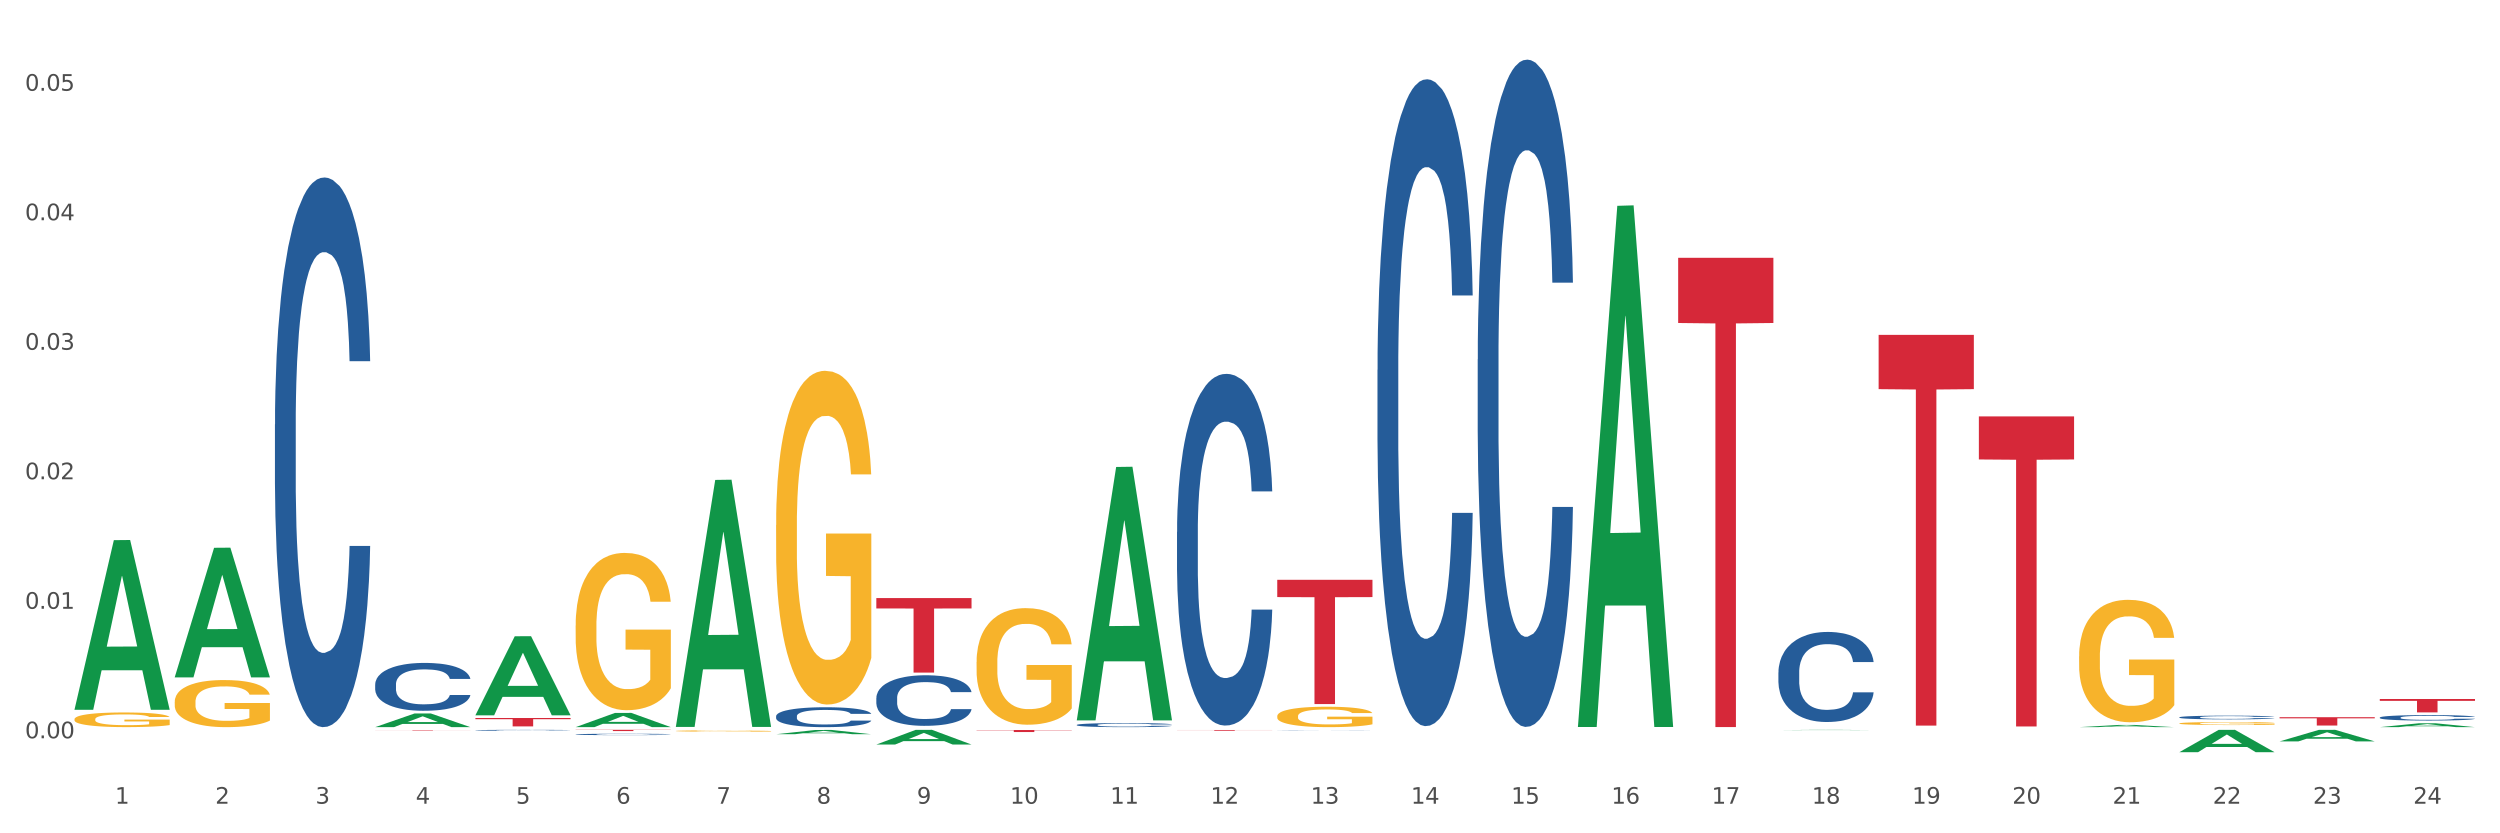 <?xml version="1.0" encoding="utf-8" standalone="no"?>
<!DOCTYPE svg PUBLIC "-//W3C//DTD SVG 1.1//EN"
  "http://www.w3.org/Graphics/SVG/1.1/DTD/svg11.dtd">
<svg xmlns:xlink="http://www.w3.org/1999/xlink" width="1080pt" height="360pt" viewBox="0 0 1080 360" xmlns="http://www.w3.org/2000/svg" version="1.1">
 <rect x="0" y="0" width="1080" height="360" fill="#333333" stroke="none"/>
 <defs>
  <style type="text/css">*{stroke-linejoin: round; stroke-linecap: butt}</style>
 </defs>
 <g id="figure_1">
  <g id="patch_1">
   <path d="M 0 360 
L 1080 360 
L 1080 0 
L 0 0 
z
" style="fill: #ffffff; stroke: #ffffff; stroke-linejoin: miter"/>
  </g>
  <g id="axes_1">
   <g id="matplotlib.axis_1">
    <g id="xtick_1">
     <g id="text_1">
      <!-- 1 -->
      <g style="fill: #4d4d4d" transform="translate(49.688 347.204) scale(0.096 -0.096)">
       <defs>
        <path id="DejaVuSans-31" d="M 794 531 
L 1825 531 
L 1825 4091 
L 703 3866 
L 703 4441 
L 1819 4666 
L 2450 4666 
L 2450 531 
L 3481 531 
L 3481 0 
L 794 0 
L 794 531 
z
" transform="scale(0.016)"/>
       </defs>
       <use xlink:href="#DejaVuSans-31"/>
      </g>
     </g>
    </g>
    <g id="xtick_2">
     <g id="text_2">
      <!-- 2 -->
      <g style="fill: #4d4d4d" transform="translate(92.988 347.204) scale(0.096 -0.096)">
       <defs>
        <path id="DejaVuSans-32" d="M 1228 531 
L 3431 531 
L 3431 0 
L 469 0 
L 469 531 
Q 828 903 1448 1529 
Q 2069 2156 2228 2338 
Q 2531 2678 2651 2914 
Q 2772 3150 2772 3378 
Q 2772 3750 2511 3984 
Q 2250 4219 1831 4219 
Q 1534 4219 1204 4116 
Q 875 4013 500 3803 
L 500 4441 
Q 881 4594 1212 4672 
Q 1544 4750 1819 4750 
Q 2544 4750 2975 4387 
Q 3406 4025 3406 3419 
Q 3406 3131 3298 2873 
Q 3191 2616 2906 2266 
Q 2828 2175 2409 1742 
Q 1991 1309 1228 531 
z
" transform="scale(0.016)"/>
       </defs>
       <use xlink:href="#DejaVuSans-32"/>
      </g>
     </g>
    </g>
    <g id="xtick_3">
     <g id="text_3">
      <!-- 3 -->
      <g style="fill: #4d4d4d" transform="translate(136.287 347.204) scale(0.096 -0.096)">
       <defs>
        <path id="DejaVuSans-33" d="M 2597 2516 
Q 3050 2419 3304 2112 
Q 3559 1806 3559 1356 
Q 3559 666 3084 287 
Q 2609 -91 1734 -91 
Q 1441 -91 1130 -33 
Q 819 25 488 141 
L 488 750 
Q 750 597 1062 519 
Q 1375 441 1716 441 
Q 2309 441 2620 675 
Q 2931 909 2931 1356 
Q 2931 1769 2642 2001 
Q 2353 2234 1838 2234 
L 1294 2234 
L 1294 2753 
L 1863 2753 
Q 2328 2753 2575 2939 
Q 2822 3125 2822 3475 
Q 2822 3834 2567 4026 
Q 2313 4219 1838 4219 
Q 1578 4219 1281 4162 
Q 984 4106 628 3988 
L 628 4550 
Q 988 4650 1302 4700 
Q 1616 4750 1894 4750 
Q 2613 4750 3031 4423 
Q 3450 4097 3450 3541 
Q 3450 3153 3228 2886 
Q 3006 2619 2597 2516 
z
" transform="scale(0.016)"/>
       </defs>
       <use xlink:href="#DejaVuSans-33"/>
      </g>
     </g>
    </g>
    <g id="xtick_4">
     <g id="text_4">
      <!-- 4 -->
      <g style="fill: #4d4d4d" transform="translate(179.587 347.204) scale(0.096 -0.096)">
       <defs>
        <path id="DejaVuSans-34" d="M 2419 4116 
L 825 1625 
L 2419 1625 
L 2419 4116 
z
M 2253 4666 
L 3047 4666 
L 3047 1625 
L 3713 1625 
L 3713 1100 
L 3047 1100 
L 3047 0 
L 2419 0 
L 2419 1100 
L 313 1100 
L 313 1709 
L 2253 4666 
z
" transform="scale(0.016)"/>
       </defs>
       <use xlink:href="#DejaVuSans-34"/>
      </g>
     </g>
    </g>
    <g id="xtick_5">
     <g id="text_5">
      <!-- 5 -->
      <g style="fill: #4d4d4d" transform="translate(222.887 347.204) scale(0.096 -0.096)">
       <defs>
        <path id="DejaVuSans-35" d="M 691 4666 
L 3169 4666 
L 3169 4134 
L 1269 4134 
L 1269 2991 
Q 1406 3038 1543 3061 
Q 1681 3084 1819 3084 
Q 2600 3084 3056 2656 
Q 3513 2228 3513 1497 
Q 3513 744 3044 326 
Q 2575 -91 1722 -91 
Q 1428 -91 1123 -41 
Q 819 9 494 109 
L 494 744 
Q 775 591 1075 516 
Q 1375 441 1709 441 
Q 2250 441 2565 725 
Q 2881 1009 2881 1497 
Q 2881 1984 2565 2268 
Q 2250 2553 1709 2553 
Q 1456 2553 1204 2497 
Q 953 2441 691 2322 
L 691 4666 
z
" transform="scale(0.016)"/>
       </defs>
       <use xlink:href="#DejaVuSans-35"/>
      </g>
     </g>
    </g>
    <g id="xtick_6">
     <g id="text_6">
      <!-- 6 -->
      <g style="fill: #4d4d4d" transform="translate(266.186 347.204) scale(0.096 -0.096)">
       <defs>
        <path id="DejaVuSans-36" d="M 2113 2584 
Q 1688 2584 1439 2293 
Q 1191 2003 1191 1497 
Q 1191 994 1439 701 
Q 1688 409 2113 409 
Q 2538 409 2786 701 
Q 3034 994 3034 1497 
Q 3034 2003 2786 2293 
Q 2538 2584 2113 2584 
z
M 3366 4563 
L 3366 3988 
Q 3128 4100 2886 4159 
Q 2644 4219 2406 4219 
Q 1781 4219 1451 3797 
Q 1122 3375 1075 2522 
Q 1259 2794 1537 2939 
Q 1816 3084 2150 3084 
Q 2853 3084 3261 2657 
Q 3669 2231 3669 1497 
Q 3669 778 3244 343 
Q 2819 -91 2113 -91 
Q 1303 -91 875 529 
Q 447 1150 447 2328 
Q 447 3434 972 4092 
Q 1497 4750 2381 4750 
Q 2619 4750 2861 4703 
Q 3103 4656 3366 4563 
z
" transform="scale(0.016)"/>
       </defs>
       <use xlink:href="#DejaVuSans-36"/>
      </g>
     </g>
    </g>
    <g id="xtick_7">
     <g id="text_7">
      <!-- 7 -->
      <g style="fill: #4d4d4d" transform="translate(309.486 347.204) scale(0.096 -0.096)">
       <defs>
        <path id="DejaVuSans-37" d="M 525 4666 
L 3525 4666 
L 3525 4397 
L 1831 0 
L 1172 0 
L 2766 4134 
L 525 4134 
L 525 4666 
z
" transform="scale(0.016)"/>
       </defs>
       <use xlink:href="#DejaVuSans-37"/>
      </g>
     </g>
    </g>
    <g id="xtick_8">
     <g id="text_8">
      <!-- 8 -->
      <g style="fill: #4d4d4d" transform="translate(352.785 347.204) scale(0.096 -0.096)">
       <defs>
        <path id="DejaVuSans-38" d="M 2034 2216 
Q 1584 2216 1326 1975 
Q 1069 1734 1069 1313 
Q 1069 891 1326 650 
Q 1584 409 2034 409 
Q 2484 409 2743 651 
Q 3003 894 3003 1313 
Q 3003 1734 2745 1975 
Q 2488 2216 2034 2216 
z
M 1403 2484 
Q 997 2584 770 2862 
Q 544 3141 544 3541 
Q 544 4100 942 4425 
Q 1341 4750 2034 4750 
Q 2731 4750 3128 4425 
Q 3525 4100 3525 3541 
Q 3525 3141 3298 2862 
Q 3072 2584 2669 2484 
Q 3125 2378 3379 2068 
Q 3634 1759 3634 1313 
Q 3634 634 3220 271 
Q 2806 -91 2034 -91 
Q 1263 -91 848 271 
Q 434 634 434 1313 
Q 434 1759 690 2068 
Q 947 2378 1403 2484 
z
M 1172 3481 
Q 1172 3119 1398 2916 
Q 1625 2713 2034 2713 
Q 2441 2713 2670 2916 
Q 2900 3119 2900 3481 
Q 2900 3844 2670 4047 
Q 2441 4250 2034 4250 
Q 1625 4250 1398 4047 
Q 1172 3844 1172 3481 
z
" transform="scale(0.016)"/>
       </defs>
       <use xlink:href="#DejaVuSans-38"/>
      </g>
     </g>
    </g>
    <g id="xtick_9">
     <g id="text_9">
      <!-- 9 -->
      <g style="fill: #4d4d4d" transform="translate(396.085 347.204) scale(0.096 -0.096)">
       <defs>
        <path id="DejaVuSans-39" d="M 703 97 
L 703 672 
Q 941 559 1184 500 
Q 1428 441 1663 441 
Q 2288 441 2617 861 
Q 2947 1281 2994 2138 
Q 2813 1869 2534 1725 
Q 2256 1581 1919 1581 
Q 1219 1581 811 2004 
Q 403 2428 403 3163 
Q 403 3881 828 4315 
Q 1253 4750 1959 4750 
Q 2769 4750 3195 4129 
Q 3622 3509 3622 2328 
Q 3622 1225 3098 567 
Q 2575 -91 1691 -91 
Q 1453 -91 1209 -44 
Q 966 3 703 97 
z
M 1959 2075 
Q 2384 2075 2632 2365 
Q 2881 2656 2881 3163 
Q 2881 3666 2632 3958 
Q 2384 4250 1959 4250 
Q 1534 4250 1286 3958 
Q 1038 3666 1038 3163 
Q 1038 2656 1286 2365 
Q 1534 2075 1959 2075 
z
" transform="scale(0.016)"/>
       </defs>
       <use xlink:href="#DejaVuSans-39"/>
      </g>
     </g>
    </g>
    <g id="xtick_10">
     <g id="text_10">
      <!-- 10 -->
      <g style="fill: #4d4d4d" transform="translate(436.331 347.204) scale(0.096 -0.096)">
       <defs>
        <path id="DejaVuSans-30" d="M 2034 4250 
Q 1547 4250 1301 3770 
Q 1056 3291 1056 2328 
Q 1056 1369 1301 889 
Q 1547 409 2034 409 
Q 2525 409 2770 889 
Q 3016 1369 3016 2328 
Q 3016 3291 2770 3770 
Q 2525 4250 2034 4250 
z
M 2034 4750 
Q 2819 4750 3233 4129 
Q 3647 3509 3647 2328 
Q 3647 1150 3233 529 
Q 2819 -91 2034 -91 
Q 1250 -91 836 529 
Q 422 1150 422 2328 
Q 422 3509 836 4129 
Q 1250 4750 2034 4750 
z
" transform="scale(0.016)"/>
       </defs>
       <use xlink:href="#DejaVuSans-31"/>
       <use xlink:href="#DejaVuSans-30" transform="translate(63.623 0)"/>
      </g>
     </g>
    </g>
    <g id="xtick_11">
     <g id="text_11">
      <!-- 11 -->
      <g style="fill: #4d4d4d" transform="translate(479.63 347.204) scale(0.096 -0.096)">
       <use xlink:href="#DejaVuSans-31"/>
       <use xlink:href="#DejaVuSans-31" transform="translate(63.623 0)"/>
      </g>
     </g>
    </g>
    <g id="xtick_12">
     <g id="text_12">
      <!-- 12 -->
      <g style="fill: #4d4d4d" transform="translate(522.93 347.204) scale(0.096 -0.096)">
       <use xlink:href="#DejaVuSans-31"/>
       <use xlink:href="#DejaVuSans-32" transform="translate(63.623 0)"/>
      </g>
     </g>
    </g>
    <g id="xtick_13">
     <g id="text_13">
      <!-- 13 -->
      <g style="fill: #4d4d4d" transform="translate(566.229 347.204) scale(0.096 -0.096)">
       <use xlink:href="#DejaVuSans-31"/>
       <use xlink:href="#DejaVuSans-33" transform="translate(63.623 0)"/>
      </g>
     </g>
    </g>
    <g id="xtick_14">
     <g id="text_14">
      <!-- 14 -->
      <g style="fill: #4d4d4d" transform="translate(609.529 347.204) scale(0.096 -0.096)">
       <use xlink:href="#DejaVuSans-31"/>
       <use xlink:href="#DejaVuSans-34" transform="translate(63.623 0)"/>
      </g>
     </g>
    </g>
    <g id="xtick_15">
     <g id="text_15">
      <!-- 15 -->
      <g style="fill: #4d4d4d" transform="translate(652.828 347.204) scale(0.096 -0.096)">
       <use xlink:href="#DejaVuSans-31"/>
       <use xlink:href="#DejaVuSans-35" transform="translate(63.623 0)"/>
      </g>
     </g>
    </g>
    <g id="xtick_16">
     <g id="text_16">
      <!-- 16 -->
      <g style="fill: #4d4d4d" transform="translate(696.128 347.204) scale(0.096 -0.096)">
       <use xlink:href="#DejaVuSans-31"/>
       <use xlink:href="#DejaVuSans-36" transform="translate(63.623 0)"/>
      </g>
     </g>
    </g>
    <g id="xtick_17">
     <g id="text_17">
      <!-- 17 -->
      <g style="fill: #4d4d4d" transform="translate(739.428 347.204) scale(0.096 -0.096)">
       <use xlink:href="#DejaVuSans-31"/>
       <use xlink:href="#DejaVuSans-37" transform="translate(63.623 0)"/>
      </g>
     </g>
    </g>
    <g id="xtick_18">
     <g id="text_18">
      <!-- 18 -->
      <g style="fill: #4d4d4d" transform="translate(782.727 347.204) scale(0.096 -0.096)">
       <use xlink:href="#DejaVuSans-31"/>
       <use xlink:href="#DejaVuSans-38" transform="translate(63.623 0)"/>
      </g>
     </g>
    </g>
    <g id="xtick_19">
     <g id="text_19">
      <!-- 19 -->
      <g style="fill: #4d4d4d" transform="translate(826.027 347.204) scale(0.096 -0.096)">
       <use xlink:href="#DejaVuSans-31"/>
       <use xlink:href="#DejaVuSans-39" transform="translate(63.623 0)"/>
      </g>
     </g>
    </g>
    <g id="xtick_20">
     <g id="text_20">
      <!-- 20 -->
      <g style="fill: #4d4d4d" transform="translate(869.326 347.204) scale(0.096 -0.096)">
       <use xlink:href="#DejaVuSans-32"/>
       <use xlink:href="#DejaVuSans-30" transform="translate(63.623 0)"/>
      </g>
     </g>
    </g>
    <g id="xtick_21">
     <g id="text_21">
      <!-- 21 -->
      <g style="fill: #4d4d4d" transform="translate(912.626 347.204) scale(0.096 -0.096)">
       <use xlink:href="#DejaVuSans-32"/>
       <use xlink:href="#DejaVuSans-31" transform="translate(63.623 0)"/>
      </g>
     </g>
    </g>
    <g id="xtick_22">
     <g id="text_22">
      <!-- 22 -->
      <g style="fill: #4d4d4d" transform="translate(955.926 347.204) scale(0.096 -0.096)">
       <use xlink:href="#DejaVuSans-32"/>
       <use xlink:href="#DejaVuSans-32" transform="translate(63.623 0)"/>
      </g>
     </g>
    </g>
    <g id="xtick_23">
     <g id="text_23">
      <!-- 23 -->
      <g style="fill: #4d4d4d" transform="translate(999.225 347.204) scale(0.096 -0.096)">
       <use xlink:href="#DejaVuSans-32"/>
       <use xlink:href="#DejaVuSans-33" transform="translate(63.623 0)"/>
      </g>
     </g>
    </g>
    <g id="xtick_24">
     <g id="text_24">
      <!-- 24 -->
      <g style="fill: #4d4d4d" transform="translate(1042.525 347.204) scale(0.096 -0.096)">
       <use xlink:href="#DejaVuSans-32"/>
       <use xlink:href="#DejaVuSans-34" transform="translate(63.623 0)"/>
      </g>
     </g>
    </g>
    <g id="xtick_25"/>
    <g id="xtick_26"/>
    <g id="xtick_27"/>
    <g id="xtick_28"/>
    <g id="xtick_29"/>
    <g id="xtick_30"/>
    <g id="xtick_31"/>
    <g id="xtick_32"/>
    <g id="xtick_33"/>
    <g id="xtick_34"/>
    <g id="xtick_35"/>
    <g id="xtick_36"/>
    <g id="xtick_37"/>
    <g id="xtick_38"/>
    <g id="xtick_39"/>
    <g id="xtick_40"/>
    <g id="xtick_41"/>
    <g id="xtick_42"/>
    <g id="xtick_43"/>
    <g id="xtick_44"/>
    <g id="xtick_45"/>
    <g id="xtick_46"/>
    <g id="xtick_47"/>
   </g>
   <g id="matplotlib.axis_2">
    <g id="ytick_1">
     <g id="text_25">
      <!-- 0.00 -->
      <g style="fill: #4d4d4d" transform="translate(10.8 318.935) scale(0.096 -0.096)">
       <defs>
        <path id="DejaVuSans-2e" d="M 684 794 
L 1344 794 
L 1344 0 
L 684 0 
L 684 794 
z
" transform="scale(0.016)"/>
       </defs>
       <use xlink:href="#DejaVuSans-30"/>
       <use xlink:href="#DejaVuSans-2e" transform="translate(63.623 0)"/>
       <use xlink:href="#DejaVuSans-30" transform="translate(95.41 0)"/>
       <use xlink:href="#DejaVuSans-30" transform="translate(159.033 0)"/>
      </g>
     </g>
    </g>
    <g id="ytick_2">
     <g id="text_26">
      <!-- 0.01 -->
      <g style="fill: #4d4d4d" transform="translate(10.8 262.988) scale(0.096 -0.096)">
       <use xlink:href="#DejaVuSans-30"/>
       <use xlink:href="#DejaVuSans-2e" transform="translate(63.623 0)"/>
       <use xlink:href="#DejaVuSans-30" transform="translate(95.41 0)"/>
       <use xlink:href="#DejaVuSans-31" transform="translate(159.033 0)"/>
      </g>
     </g>
    </g>
    <g id="ytick_3">
     <g id="text_27">
      <!-- 0.02 -->
      <g style="fill: #4d4d4d" transform="translate(10.8 207.041) scale(0.096 -0.096)">
       <use xlink:href="#DejaVuSans-30"/>
       <use xlink:href="#DejaVuSans-2e" transform="translate(63.623 0)"/>
       <use xlink:href="#DejaVuSans-30" transform="translate(95.41 0)"/>
       <use xlink:href="#DejaVuSans-32" transform="translate(159.033 0)"/>
      </g>
     </g>
    </g>
    <g id="ytick_4">
     <g id="text_28">
      <!-- 0.03 -->
      <g style="fill: #4d4d4d" transform="translate(10.8 151.095) scale(0.096 -0.096)">
       <use xlink:href="#DejaVuSans-30"/>
       <use xlink:href="#DejaVuSans-2e" transform="translate(63.623 0)"/>
       <use xlink:href="#DejaVuSans-30" transform="translate(95.41 0)"/>
       <use xlink:href="#DejaVuSans-33" transform="translate(159.033 0)"/>
      </g>
     </g>
    </g>
    <g id="ytick_5">
     <g id="text_29">
      <!-- 0.04 -->
      <g style="fill: #4d4d4d" transform="translate(10.8 95.148) scale(0.096 -0.096)">
       <use xlink:href="#DejaVuSans-30"/>
       <use xlink:href="#DejaVuSans-2e" transform="translate(63.623 0)"/>
       <use xlink:href="#DejaVuSans-30" transform="translate(95.41 0)"/>
       <use xlink:href="#DejaVuSans-34" transform="translate(159.033 0)"/>
      </g>
     </g>
    </g>
    <g id="ytick_6">
     <g id="text_30">
      <!-- 0.05 -->
      <g style="fill: #4d4d4d" transform="translate(10.8 39.201) scale(0.096 -0.096)">
       <use xlink:href="#DejaVuSans-30"/>
       <use xlink:href="#DejaVuSans-2e" transform="translate(63.623 0)"/>
       <use xlink:href="#DejaVuSans-30" transform="translate(95.41 0)"/>
       <use xlink:href="#DejaVuSans-35" transform="translate(159.033 0)"/>
      </g>
     </g>
    </g>
    <g id="ytick_7"/>
    <g id="ytick_8"/>
    <g id="ytick_9"/>
    <g id="ytick_10"/>
    <g id="ytick_11"/>
   </g>
   <g id="PolyCollection_1">
    <path d="M 32.175 306.49 
L 32.217 306.421 
L 49.18 233.347 
L 56.22 233.278 
L 73.31 306.628 
L 65.167 306.628 
L 61.478 289.547 
L 43.964 289.547 
L 43.837 289.823 
L 40.275 306.628 
L 32.175 306.628 
L 32.175 306.49 
L 46.169 279.354 
L 59.273 279.285 
L 52.785 248.912 
L 52.7 248.774 
L 52.615 248.981 
L 46.127 279.285 
L 46.169 279.354 
L 32.175 306.49 
z
" clip-path="url(#p025d721b64)" style="fill: #109648"/>
    <path d="M 984.766 309.82 
L 1025.9 309.82 
L 1025.9 310.322 
L 1009.72 310.325 
L 1009.72 313.43 
L 1000.849 313.43 
L 1000.849 310.325 
L 984.766 310.322 
L 984.766 309.824 
L 984.766 309.82 
z
" clip-path="url(#p025d721b64)" style="fill: #d62839"/>
    <path d="M 854.867 179.87 
L 896.002 179.87 
L 896.002 198.486 
L 879.821 198.612 
L 879.821 313.828 
L 870.951 313.828 
L 870.951 198.612 
L 854.867 198.486 
L 854.867 179.996 
L 854.867 179.87 
z
" clip-path="url(#p025d721b64)" style="fill: #d62839"/>
    <path d="M 811.567 144.649 
L 852.702 144.649 
L 852.702 168.108 
L 836.521 168.266 
L 836.521 313.453 
L 827.651 313.453 
L 827.651 168.266 
L 811.567 168.108 
L 811.567 144.808 
L 811.567 144.649 
z
" clip-path="url(#p025d721b64)" style="fill: #d62839"/>
    <path d="M 724.968 111.36 
L 766.103 111.36 
L 766.103 139.532 
L 749.922 139.722 
L 749.922 314.083 
L 741.052 314.083 
L 741.052 139.722 
L 724.968 139.532 
L 724.968 111.551 
L 724.968 111.36 
z
" clip-path="url(#p025d721b64)" style="fill: #d62839"/>
    <path d="M 551.77 250.487 
L 592.905 250.487 
L 592.905 257.944 
L 576.724 257.994 
L 576.724 304.146 
L 567.853 304.146 
L 567.853 257.994 
L 551.77 257.944 
L 551.77 250.537 
L 551.77 250.487 
z
" clip-path="url(#p025d721b64)" style="fill: #d62839"/>
    <path d="M 508.47 315.356 
L 549.605 315.356 
L 549.605 315.401 
L 533.424 315.401 
L 533.424 315.677 
L 524.554 315.677 
L 524.554 315.401 
L 508.47 315.401 
L 508.47 315.357 
L 508.47 315.356 
z
" clip-path="url(#p025d721b64)" style="fill: #d62839"/>
    <path d="M 421.871 315.37 
L 463.006 315.37 
L 463.006 315.491 
L 446.825 315.492 
L 446.825 316.242 
L 437.955 316.242 
L 437.955 315.492 
L 421.871 315.491 
L 421.871 315.371 
L 421.871 315.37 
z
" clip-path="url(#p025d721b64)" style="fill: #d62839"/>
    <path d="M 378.572 258.377 
L 419.706 258.377 
L 419.706 262.848 
L 403.525 262.879 
L 403.525 290.553 
L 394.655 290.553 
L 394.655 262.879 
L 378.572 262.848 
L 378.572 258.407 
L 378.572 258.377 
z
" clip-path="url(#p025d721b64)" style="fill: #d62839"/>
    <path d="M 248.673 315.288 
L 289.808 315.288 
L 289.808 315.362 
L 273.627 315.363 
L 273.627 315.824 
L 264.756 315.824 
L 264.756 315.363 
L 248.673 315.362 
L 248.673 315.288 
L 248.673 315.288 
z
" clip-path="url(#p025d721b64)" style="fill: #d62839"/>
    <path d="M 205.373 310.18 
L 246.508 310.18 
L 246.508 310.686 
L 230.327 310.689 
L 230.327 313.817 
L 221.457 313.817 
L 221.457 310.689 
L 205.373 310.686 
L 205.373 310.184 
L 205.373 310.18 
z
" clip-path="url(#p025d721b64)" style="fill: #d62839"/>
    <path d="M 162.074 315.4 
L 203.208 315.4 
L 203.208 315.427 
L 187.027 315.427 
L 187.027 315.593 
L 178.157 315.593 
L 178.157 315.427 
L 162.074 315.427 
L 162.074 315.4 
L 162.074 315.4 
z
" clip-path="url(#p025d721b64)" style="fill: #d62839"/>
    <path d="M 118.774 183.365 
L 118.823 183.148 
L 118.823 177.076 
L 118.969 168.836 
L 119.504 153.656 
L 120.184 142.162 
L 121.351 128.717 
L 121.983 123.079 
L 122.81 116.79 
L 124.512 106.598 
L 126.457 97.924 
L 127.818 93.153 
L 128.839 90.117 
L 131.124 84.696 
L 132.437 82.31 
L 133.799 80.358 
L 134.965 79.057 
L 136.91 77.539 
L 138.466 76.889 
L 140.265 76.672 
L 141.773 76.889 
L 143.766 77.756 
L 146.683 80.358 
L 147.802 81.876 
L 149.309 84.479 
L 150.865 87.948 
L 152.129 91.418 
L 153.588 96.406 
L 155.095 102.911 
L 156.554 111.152 
L 157.575 118.742 
L 158.401 126.766 
L 159.131 136.524 
L 159.666 147.15 
L 159.909 156.041 
L 151.011 156.041 
L 150.768 148.018 
L 150.282 139.343 
L 149.795 133.488 
L 149.26 128.717 
L 148.434 123.296 
L 147.705 119.826 
L 146.489 115.706 
L 145.371 113.104 
L 144.447 111.586 
L 143.329 110.285 
L 140.946 108.983 
L 139.244 108.983 
L 138.175 109.417 
L 136.862 110.501 
L 135.743 112.019 
L 134.431 114.622 
L 133.41 117.441 
L 132.388 121.127 
L 131.805 123.73 
L 130.93 128.501 
L 130.346 132.404 
L 129.568 139.126 
L 129.131 143.897 
L 128.353 156.258 
L 128.012 165.366 
L 127.867 171.655 
L 127.769 178.594 
L 127.769 212.424 
L 128.061 227.604 
L 128.304 234.11 
L 128.693 241.483 
L 129.422 251.024 
L 130.492 260.349 
L 131.61 267.072 
L 132.534 271.192 
L 133.41 274.228 
L 134.285 276.613 
L 135.354 278.782 
L 136.23 280.083 
L 137.542 281.384 
L 139.098 282.035 
L 140.314 282.035 
L 142.794 280.95 
L 143.912 279.866 
L 144.982 278.348 
L 146.149 275.963 
L 147.072 273.361 
L 147.607 271.409 
L 148.482 267.289 
L 149.163 262.951 
L 149.747 257.964 
L 150.136 253.627 
L 150.573 247.121 
L 150.914 239.748 
L 151.011 235.844 
L 159.909 235.844 
L 159.714 243.651 
L 159.374 251.241 
L 158.693 261.433 
L 158.158 267.289 
L 157.332 274.445 
L 156.457 280.517 
L 155.241 287.239 
L 154.123 292.227 
L 152.956 296.564 
L 151.692 300.468 
L 149.406 305.889 
L 148.58 307.407 
L 146.829 310.009 
L 145.468 311.527 
L 143.474 313.045 
L 141.432 313.913 
L 139.293 314.13 
L 137.397 313.696 
L 135.306 312.395 
L 133.993 311.094 
L 132.534 309.142 
L 130.833 306.106 
L 129.228 302.419 
L 127.721 298.082 
L 126.311 293.094 
L 124.998 287.456 
L 123.296 278.131 
L 122.032 269.023 
L 121.108 260.566 
L 120.476 253.41 
L 119.844 244.302 
L 119.504 238.013 
L 118.969 222.833 
L 118.774 208.737 
L 118.774 183.365 
z
" clip-path="url(#p025d721b64)" style="fill: #255c99"/>
    <path d="M 1028.065 309.981 
L 1028.114 309.978 
L 1028.114 309.918 
L 1028.26 309.835 
L 1028.795 309.684 
L 1029.475 309.569 
L 1030.642 309.435 
L 1031.274 309.378 
L 1032.101 309.316 
L 1033.803 309.214 
L 1035.748 309.127 
L 1037.109 309.079 
L 1038.13 309.049 
L 1040.416 308.995 
L 1041.728 308.971 
L 1043.09 308.952 
L 1044.257 308.939 
L 1046.202 308.924 
L 1047.757 308.917 
L 1049.557 308.915 
L 1051.064 308.917 
L 1053.057 308.926 
L 1055.975 308.952 
L 1057.093 308.967 
L 1058.6 308.993 
L 1060.156 309.027 
L 1061.42 309.062 
L 1062.879 309.112 
L 1064.386 309.177 
L 1065.845 309.259 
L 1066.866 309.335 
L 1067.693 309.415 
L 1068.422 309.513 
L 1068.957 309.619 
L 1069.2 309.708 
L 1060.302 309.708 
L 1060.059 309.627 
L 1059.573 309.541 
L 1059.087 309.482 
L 1058.552 309.435 
L 1057.725 309.381 
L 1056.996 309.346 
L 1055.78 309.305 
L 1054.662 309.279 
L 1053.738 309.264 
L 1052.62 309.251 
L 1050.237 309.238 
L 1048.535 309.238 
L 1047.466 309.242 
L 1046.153 309.253 
L 1045.035 309.268 
L 1043.722 309.294 
L 1042.701 309.322 
L 1041.68 309.359 
L 1041.096 309.385 
L 1040.221 309.433 
L 1039.638 309.472 
L 1038.86 309.539 
L 1038.422 309.586 
L 1037.644 309.71 
L 1037.304 309.801 
L 1037.158 309.864 
L 1037.061 309.933 
L 1037.061 310.271 
L 1037.352 310.422 
L 1037.595 310.487 
L 1037.984 310.561 
L 1038.714 310.656 
L 1039.783 310.749 
L 1040.902 310.817 
L 1041.826 310.858 
L 1042.701 310.888 
L 1043.576 310.912 
L 1044.646 310.934 
L 1045.521 310.947 
L 1046.834 310.96 
L 1048.39 310.966 
L 1049.605 310.966 
L 1052.085 310.955 
L 1053.203 310.944 
L 1054.273 310.929 
L 1055.44 310.905 
L 1056.364 310.879 
L 1056.899 310.86 
L 1057.774 310.819 
L 1058.454 310.775 
L 1059.038 310.726 
L 1059.427 310.682 
L 1059.864 310.617 
L 1060.205 310.544 
L 1060.302 310.505 
L 1069.2 310.505 
L 1069.006 310.583 
L 1068.665 310.658 
L 1067.984 310.76 
L 1067.45 310.819 
L 1066.623 310.89 
L 1065.748 310.951 
L 1064.532 311.018 
L 1063.414 311.068 
L 1062.247 311.111 
L 1060.983 311.15 
L 1058.698 311.204 
L 1057.871 311.219 
L 1056.121 311.245 
L 1054.759 311.261 
L 1052.766 311.276 
L 1050.723 311.284 
L 1048.584 311.287 
L 1046.688 311.282 
L 1044.597 311.269 
L 1043.284 311.256 
L 1041.826 311.237 
L 1040.124 311.206 
L 1038.519 311.17 
L 1037.012 311.126 
L 1035.602 311.077 
L 1034.289 311.02 
L 1032.587 310.927 
L 1031.323 310.836 
L 1030.399 310.752 
L 1029.767 310.68 
L 1029.135 310.589 
L 1028.795 310.526 
L 1028.26 310.375 
L 1028.065 310.234 
L 1028.065 309.981 
z
" clip-path="url(#p025d721b64)" style="fill: #255c99"/>
    <path d="M 941.466 309.882 
L 941.515 309.88 
L 941.515 309.839 
L 941.661 309.784 
L 942.196 309.681 
L 942.876 309.603 
L 944.043 309.512 
L 944.675 309.474 
L 945.502 309.431 
L 947.204 309.362 
L 949.149 309.303 
L 950.51 309.271 
L 951.531 309.25 
L 953.816 309.214 
L 955.129 309.198 
L 956.491 309.184 
L 957.658 309.176 
L 959.602 309.165 
L 961.158 309.161 
L 962.957 309.159 
L 964.465 309.161 
L 966.458 309.167 
L 969.376 309.184 
L 970.494 309.195 
L 972.001 309.212 
L 973.557 309.236 
L 974.821 309.259 
L 976.28 309.293 
L 977.787 309.337 
L 979.246 309.393 
L 980.267 309.444 
L 981.094 309.499 
L 981.823 309.565 
L 982.358 309.637 
L 982.601 309.697 
L 973.703 309.697 
L 973.46 309.643 
L 972.974 309.584 
L 972.487 309.544 
L 971.953 309.512 
L 971.126 309.475 
L 970.397 309.452 
L 969.181 309.424 
L 968.063 309.406 
L 967.139 309.396 
L 966.021 309.387 
L 963.638 309.378 
L 961.936 309.378 
L 960.867 309.381 
L 959.554 309.389 
L 958.435 309.399 
L 957.123 309.416 
L 956.102 309.436 
L 955.081 309.46 
L 954.497 309.478 
L 953.622 309.51 
L 953.038 309.537 
L 952.26 309.582 
L 951.823 309.615 
L 951.045 309.698 
L 950.705 309.76 
L 950.559 309.803 
L 950.461 309.85 
L 950.461 310.079 
L 950.753 310.181 
L 950.996 310.226 
L 951.385 310.275 
L 952.115 310.34 
L 953.184 310.403 
L 954.303 310.449 
L 955.226 310.477 
L 956.102 310.497 
L 956.977 310.513 
L 958.046 310.528 
L 958.922 310.537 
L 960.235 310.546 
L 961.79 310.55 
L 963.006 310.55 
L 965.486 310.543 
L 966.604 310.535 
L 967.674 310.525 
L 968.841 310.509 
L 969.765 310.491 
L 970.299 310.478 
L 971.175 310.45 
L 971.855 310.421 
L 972.439 310.387 
L 972.828 310.358 
L 973.265 310.314 
L 973.606 310.264 
L 973.703 310.237 
L 982.601 310.237 
L 982.406 310.29 
L 982.066 310.342 
L 981.385 310.411 
L 980.85 310.45 
L 980.024 310.499 
L 979.149 310.54 
L 977.933 310.585 
L 976.815 310.619 
L 975.648 310.648 
L 974.384 310.675 
L 972.098 310.712 
L 971.272 310.722 
L 969.521 310.739 
L 968.16 310.75 
L 966.166 310.76 
L 964.124 310.766 
L 961.985 310.767 
L 960.089 310.764 
L 957.998 310.756 
L 956.685 310.747 
L 955.226 310.734 
L 953.525 310.713 
L 951.92 310.688 
L 950.413 310.659 
L 949.003 310.625 
L 947.69 310.587 
L 945.988 310.524 
L 944.724 310.462 
L 943.8 310.405 
L 943.168 310.356 
L 942.536 310.295 
L 942.196 310.252 
L 941.661 310.149 
L 941.466 310.054 
L 941.466 309.882 
z
" clip-path="url(#p025d721b64)" style="fill: #255c99"/>
    <path d="M 768.268 290.48 
L 768.317 290.445 
L 768.317 289.449 
L 768.462 288.099 
L 768.997 285.611 
L 769.678 283.728 
L 770.845 281.524 
L 771.477 280.6 
L 772.304 279.569 
L 774.005 277.899 
L 775.95 276.477 
L 777.312 275.696 
L 778.333 275.198 
L 780.618 274.31 
L 781.931 273.919 
L 783.292 273.599 
L 784.459 273.386 
L 786.404 273.137 
L 787.96 273.03 
L 789.759 272.995 
L 791.266 273.03 
L 793.26 273.172 
L 796.177 273.599 
L 797.296 273.848 
L 798.803 274.274 
L 800.359 274.843 
L 801.623 275.411 
L 803.082 276.229 
L 804.589 277.295 
L 806.048 278.645 
L 807.069 279.889 
L 807.895 281.204 
L 808.625 282.803 
L 809.159 284.545 
L 809.403 286.002 
L 800.505 286.002 
L 800.261 284.687 
L 799.775 283.266 
L 799.289 282.306 
L 798.754 281.524 
L 797.928 280.636 
L 797.198 280.067 
L 795.983 279.392 
L 794.864 278.965 
L 793.941 278.716 
L 792.822 278.503 
L 790.44 278.29 
L 788.738 278.29 
L 787.668 278.361 
L 786.355 278.539 
L 785.237 278.788 
L 783.924 279.214 
L 782.903 279.676 
L 781.882 280.28 
L 781.299 280.707 
L 780.424 281.489 
L 779.84 282.128 
L 779.062 283.23 
L 778.624 284.012 
L 777.847 286.038 
L 777.506 287.53 
L 777.36 288.561 
L 777.263 289.698 
L 777.263 295.242 
L 777.555 297.73 
L 777.798 298.796 
L 778.187 300.005 
L 778.916 301.568 
L 779.986 303.097 
L 781.104 304.198 
L 782.028 304.874 
L 782.903 305.371 
L 783.778 305.762 
L 784.848 306.117 
L 785.723 306.331 
L 787.036 306.544 
L 788.592 306.651 
L 789.808 306.651 
L 792.287 306.473 
L 793.406 306.295 
L 794.475 306.046 
L 795.642 305.655 
L 796.566 305.229 
L 797.101 304.909 
L 797.976 304.234 
L 798.657 303.523 
L 799.24 302.706 
L 799.629 301.995 
L 800.067 300.929 
L 800.407 299.72 
L 800.505 299.081 
L 809.403 299.081 
L 809.208 300.36 
L 808.868 301.604 
L 808.187 303.274 
L 807.652 304.234 
L 806.826 305.407 
L 805.95 306.402 
L 804.735 307.504 
L 803.616 308.321 
L 802.449 309.032 
L 801.185 309.671 
L 798.9 310.56 
L 798.073 310.809 
L 796.323 311.235 
L 794.962 311.484 
L 792.968 311.733 
L 790.926 311.875 
L 788.787 311.91 
L 786.89 311.839 
L 784.8 311.626 
L 783.487 311.413 
L 782.028 311.093 
L 780.326 310.595 
L 778.722 309.991 
L 777.214 309.28 
L 775.804 308.463 
L 774.492 307.539 
L 772.79 306.011 
L 771.526 304.518 
L 770.602 303.132 
L 769.97 301.959 
L 769.338 300.467 
L 768.997 299.436 
L 768.462 296.948 
L 768.268 294.638 
L 768.268 290.48 
z
" clip-path="url(#p025d721b64)" style="fill: #255c99"/>
    <path d="M 638.369 155.286 
L 638.418 155.023 
L 638.418 147.651 
L 638.564 137.647 
L 639.098 119.219 
L 639.779 105.266 
L 640.946 88.943 
L 641.578 82.098 
L 642.405 74.464 
L 644.107 62.09 
L 646.052 51.559 
L 647.413 45.768 
L 648.434 42.082 
L 650.719 35.5 
L 652.032 32.604 
L 653.393 30.235 
L 654.56 28.655 
L 656.505 26.813 
L 658.061 26.023 
L 659.86 25.759 
L 661.368 26.023 
L 663.361 27.076 
L 666.278 30.235 
L 667.397 32.078 
L 668.904 35.237 
L 670.46 39.449 
L 671.724 43.662 
L 673.183 49.717 
L 674.69 57.615 
L 676.149 67.619 
L 677.17 76.833 
L 677.996 86.574 
L 678.726 98.421 
L 679.261 111.321 
L 679.504 122.115 
L 670.606 122.115 
L 670.363 112.374 
L 669.877 101.843 
L 669.39 94.735 
L 668.855 88.943 
L 668.029 82.361 
L 667.3 78.149 
L 666.084 73.147 
L 664.966 69.988 
L 664.042 68.145 
L 662.923 66.566 
L 660.541 64.986 
L 658.839 64.986 
L 657.77 65.513 
L 656.457 66.829 
L 655.338 68.672 
L 654.026 71.831 
L 653.005 75.253 
L 651.983 79.729 
L 651.4 82.888 
L 650.525 88.68 
L 649.941 93.419 
L 649.163 101.58 
L 648.726 107.372 
L 647.948 122.378 
L 647.607 133.435 
L 647.462 141.07 
L 647.364 149.494 
L 647.364 190.563 
L 647.656 208.992 
L 647.899 216.89 
L 648.288 225.841 
L 649.017 237.425 
L 650.087 248.745 
L 651.205 256.906 
L 652.129 261.908 
L 653.005 265.594 
L 653.88 268.49 
L 654.949 271.123 
L 655.825 272.702 
L 657.137 274.282 
L 658.693 275.072 
L 659.909 275.072 
L 662.389 273.755 
L 663.507 272.439 
L 664.577 270.596 
L 665.744 267.7 
L 666.667 264.541 
L 667.202 262.172 
L 668.077 257.169 
L 668.758 251.904 
L 669.342 245.849 
L 669.731 240.584 
L 670.168 232.686 
L 670.509 223.735 
L 670.606 218.996 
L 679.504 218.996 
L 679.309 228.474 
L 678.969 237.688 
L 678.288 250.061 
L 677.753 257.169 
L 676.927 265.857 
L 676.052 273.229 
L 674.836 281.39 
L 673.718 287.445 
L 672.551 292.71 
L 671.287 297.449 
L 669.001 304.031 
L 668.175 305.874 
L 666.424 309.033 
L 665.063 310.876 
L 663.069 312.718 
L 661.027 313.771 
L 658.888 314.035 
L 656.992 313.508 
L 654.901 311.929 
L 653.588 310.349 
L 652.129 307.98 
L 650.428 304.294 
L 648.823 299.818 
L 647.316 294.553 
L 645.906 288.498 
L 644.593 281.653 
L 642.891 270.333 
L 641.627 259.276 
L 640.703 249.008 
L 640.071 240.321 
L 639.439 229.263 
L 639.098 221.629 
L 638.564 203.2 
L 638.369 186.088 
L 638.369 155.286 
z
" clip-path="url(#p025d721b64)" style="fill: #255c99"/>
    <path d="M 595.07 159.804 
L 595.118 159.549 
L 595.118 152.403 
L 595.264 142.705 
L 595.799 124.841 
L 596.48 111.315 
L 597.647 95.492 
L 598.279 88.857 
L 599.105 81.456 
L 600.807 69.461 
L 602.752 59.253 
L 604.113 53.638 
L 605.134 50.065 
L 607.42 43.685 
L 608.732 40.878 
L 610.094 38.581 
L 611.261 37.05 
L 613.206 35.263 
L 614.762 34.498 
L 616.561 34.243 
L 618.068 34.498 
L 620.062 35.519 
L 622.979 38.581 
L 624.097 40.368 
L 625.604 43.43 
L 627.16 47.513 
L 628.425 51.597 
L 629.883 57.466 
L 631.391 65.123 
L 632.849 74.821 
L 633.87 83.753 
L 634.697 93.195 
L 635.426 104.68 
L 635.961 117.185 
L 636.204 127.648 
L 627.306 127.648 
L 627.063 118.206 
L 626.577 107.997 
L 626.091 101.107 
L 625.556 95.492 
L 624.729 89.112 
L 624 85.029 
L 622.784 80.18 
L 621.666 77.117 
L 620.742 75.331 
L 619.624 73.8 
L 617.241 72.268 
L 615.54 72.268 
L 614.47 72.779 
L 613.157 74.055 
L 612.039 75.841 
L 610.726 78.904 
L 609.705 82.222 
L 608.684 86.56 
L 608.1 89.622 
L 607.225 95.237 
L 606.642 99.831 
L 605.864 107.742 
L 605.426 113.357 
L 604.648 127.903 
L 604.308 138.622 
L 604.162 146.023 
L 604.065 154.19 
L 604.065 194.002 
L 604.356 211.866 
L 604.6 219.523 
L 604.989 228.2 
L 605.718 239.429 
L 606.788 250.403 
L 607.906 258.314 
L 608.83 263.163 
L 609.705 266.736 
L 610.58 269.543 
L 611.65 272.095 
L 612.525 273.626 
L 613.838 275.158 
L 615.394 275.923 
L 616.609 275.923 
L 619.089 274.647 
L 620.207 273.371 
L 621.277 271.585 
L 622.444 268.778 
L 623.368 265.715 
L 623.903 263.418 
L 624.778 258.569 
L 625.459 253.465 
L 626.042 247.595 
L 626.431 242.491 
L 626.869 234.835 
L 627.209 226.158 
L 627.306 221.564 
L 636.204 221.564 
L 636.01 230.752 
L 635.669 239.684 
L 634.989 251.679 
L 634.454 258.569 
L 633.627 266.991 
L 632.752 274.137 
L 631.536 282.048 
L 630.418 287.918 
L 629.251 293.022 
L 627.987 297.616 
L 625.702 303.996 
L 624.875 305.782 
L 623.125 308.845 
L 621.763 310.631 
L 619.77 312.418 
L 617.728 313.439 
L 615.588 313.694 
L 613.692 313.183 
L 611.601 311.652 
L 610.288 310.121 
L 608.83 307.824 
L 607.128 304.251 
L 605.523 299.913 
L 604.016 294.809 
L 602.606 288.939 
L 601.293 282.303 
L 599.591 271.33 
L 598.327 260.611 
L 597.403 250.658 
L 596.771 242.236 
L 596.139 231.517 
L 595.799 224.116 
L 595.264 206.252 
L 595.07 189.663 
L 595.07 159.804 
z
" clip-path="url(#p025d721b64)" style="fill: #255c99"/>
    <path d="M 551.77 315.682 
L 551.819 315.682 
L 551.819 315.68 
L 551.964 315.676 
L 552.499 315.67 
L 553.18 315.666 
L 554.347 315.661 
L 554.979 315.658 
L 555.806 315.656 
L 557.507 315.652 
L 559.452 315.648 
L 560.814 315.647 
L 561.835 315.645 
L 564.12 315.643 
L 565.433 315.642 
L 566.794 315.642 
L 567.961 315.641 
L 569.906 315.64 
L 571.462 315.64 
L 573.261 315.64 
L 574.768 315.64 
L 576.762 315.641 
L 579.679 315.642 
L 580.798 315.642 
L 582.305 315.643 
L 583.861 315.645 
L 585.125 315.646 
L 586.584 315.648 
L 588.091 315.65 
L 589.55 315.654 
L 590.571 315.657 
L 591.397 315.66 
L 592.127 315.664 
L 592.661 315.668 
L 592.905 315.671 
L 584.007 315.671 
L 583.764 315.668 
L 583.277 315.665 
L 582.791 315.662 
L 582.256 315.661 
L 581.43 315.658 
L 580.7 315.657 
L 579.485 315.655 
L 578.366 315.654 
L 577.443 315.654 
L 576.324 315.653 
L 573.942 315.653 
L 572.24 315.653 
L 571.17 315.653 
L 569.858 315.653 
L 568.739 315.654 
L 567.426 315.655 
L 566.405 315.656 
L 565.384 315.658 
L 564.801 315.659 
L 563.926 315.66 
L 563.342 315.662 
L 562.564 315.665 
L 562.127 315.667 
L 561.349 315.671 
L 561.008 315.675 
L 560.862 315.677 
L 560.765 315.68 
L 560.765 315.693 
L 561.057 315.699 
L 561.3 315.702 
L 561.689 315.705 
L 562.418 315.709 
L 563.488 315.712 
L 564.606 315.715 
L 565.53 315.717 
L 566.405 315.718 
L 567.281 315.719 
L 568.35 315.72 
L 569.225 315.72 
L 570.538 315.721 
L 572.094 315.721 
L 573.31 315.721 
L 575.789 315.72 
L 576.908 315.72 
L 577.977 315.719 
L 579.144 315.718 
L 580.068 315.717 
L 580.603 315.717 
L 581.478 315.715 
L 582.159 315.713 
L 582.742 315.711 
L 583.131 315.71 
L 583.569 315.707 
L 583.909 315.704 
L 584.007 315.703 
L 592.905 315.703 
L 592.71 315.706 
L 592.37 315.709 
L 591.689 315.713 
L 591.154 315.715 
L 590.328 315.718 
L 589.452 315.72 
L 588.237 315.723 
L 587.119 315.725 
L 585.952 315.727 
L 584.687 315.728 
L 582.402 315.73 
L 581.576 315.731 
L 579.825 315.732 
L 578.464 315.732 
L 576.47 315.733 
L 574.428 315.733 
L 572.289 315.733 
L 570.392 315.733 
L 568.302 315.733 
L 566.989 315.732 
L 565.53 315.731 
L 563.828 315.73 
L 562.224 315.729 
L 560.717 315.727 
L 559.306 315.725 
L 557.994 315.723 
L 556.292 315.719 
L 555.028 315.716 
L 554.104 315.712 
L 553.472 315.71 
L 552.84 315.706 
L 552.499 315.704 
L 551.964 315.698 
L 551.77 315.692 
L 551.77 315.682 
z
" clip-path="url(#p025d721b64)" style="fill: #255c99"/>
    <path d="M 508.47 229.778 
L 508.519 229.639 
L 508.519 225.754 
L 508.665 220.482 
L 509.2 210.769 
L 509.88 203.415 
L 511.047 194.813 
L 511.679 191.205 
L 512.506 187.181 
L 514.208 180.66 
L 516.153 175.11 
L 517.514 172.058 
L 518.535 170.115 
L 520.821 166.646 
L 522.133 165.12 
L 523.495 163.871 
L 524.662 163.039 
L 526.607 162.068 
L 528.163 161.651 
L 529.962 161.513 
L 531.469 161.651 
L 533.462 162.206 
L 536.38 163.871 
L 537.498 164.843 
L 539.005 166.508 
L 540.561 168.728 
L 541.825 170.948 
L 543.284 174.139 
L 544.791 178.301 
L 546.25 183.574 
L 547.271 188.43 
L 548.098 193.564 
L 548.827 199.808 
L 549.362 206.607 
L 549.605 212.295 
L 540.707 212.295 
L 540.464 207.162 
L 539.978 201.612 
L 539.492 197.865 
L 538.957 194.813 
L 538.13 191.344 
L 537.401 189.124 
L 536.185 186.488 
L 535.067 184.823 
L 534.143 183.851 
L 533.025 183.019 
L 530.642 182.186 
L 528.94 182.186 
L 527.871 182.464 
L 526.558 183.158 
L 525.44 184.129 
L 524.127 185.794 
L 523.106 187.598 
L 522.085 189.956 
L 521.501 191.621 
L 520.626 194.674 
L 520.043 197.171 
L 519.265 201.473 
L 518.827 204.525 
L 518.049 212.434 
L 517.709 218.262 
L 517.563 222.285 
L 517.466 226.725 
L 517.466 248.37 
L 517.757 258.083 
L 518 262.246 
L 518.389 266.963 
L 519.119 273.068 
L 520.188 279.034 
L 521.307 283.336 
L 522.231 285.972 
L 523.106 287.914 
L 523.981 289.441 
L 525.051 290.828 
L 525.926 291.661 
L 527.239 292.493 
L 528.795 292.909 
L 530.01 292.909 
L 532.49 292.216 
L 533.608 291.522 
L 534.678 290.551 
L 535.845 289.024 
L 536.769 287.359 
L 537.304 286.111 
L 538.179 283.474 
L 538.859 280.699 
L 539.443 277.508 
L 539.832 274.733 
L 540.269 270.571 
L 540.61 265.853 
L 540.707 263.356 
L 549.605 263.356 
L 549.411 268.351 
L 549.07 273.207 
L 548.389 279.728 
L 547.855 283.474 
L 547.028 288.053 
L 546.153 291.938 
L 544.937 296.24 
L 543.819 299.431 
L 542.652 302.206 
L 541.388 304.703 
L 539.103 308.172 
L 538.276 309.143 
L 536.526 310.808 
L 535.164 311.78 
L 533.171 312.751 
L 531.128 313.306 
L 528.989 313.445 
L 527.093 313.167 
L 525.002 312.335 
L 523.689 311.502 
L 522.231 310.253 
L 520.529 308.311 
L 518.924 305.952 
L 517.417 303.177 
L 516.007 299.986 
L 514.694 296.378 
L 512.992 290.412 
L 511.728 284.584 
L 510.804 279.173 
L 510.172 274.594 
L 509.54 268.767 
L 509.2 264.743 
L 508.665 255.031 
L 508.47 246.012 
L 508.47 229.778 
z
" clip-path="url(#p025d721b64)" style="fill: #255c99"/>
    <path d="M 465.171 313.159 
L 465.219 313.158 
L 465.219 313.112 
L 465.365 313.051 
L 465.9 312.939 
L 466.581 312.853 
L 467.748 312.754 
L 468.38 312.712 
L 469.206 312.665 
L 470.908 312.59 
L 472.853 312.525 
L 474.215 312.49 
L 475.236 312.467 
L 477.521 312.427 
L 478.834 312.409 
L 480.195 312.395 
L 481.362 312.385 
L 483.307 312.374 
L 484.863 312.369 
L 486.662 312.367 
L 488.169 312.369 
L 490.163 312.375 
L 493.08 312.395 
L 494.198 312.406 
L 495.706 312.425 
L 497.262 312.451 
L 498.526 312.477 
L 499.985 312.514 
L 501.492 312.562 
L 502.95 312.623 
L 503.972 312.68 
L 504.798 312.739 
L 505.527 312.812 
L 506.062 312.89 
L 506.305 312.956 
L 497.408 312.956 
L 497.164 312.897 
L 496.678 312.832 
L 496.192 312.789 
L 495.657 312.754 
L 494.831 312.713 
L 494.101 312.688 
L 492.886 312.657 
L 491.767 312.638 
L 490.843 312.627 
L 489.725 312.617 
L 487.343 312.607 
L 485.641 312.607 
L 484.571 312.61 
L 483.258 312.618 
L 482.14 312.63 
L 480.827 312.649 
L 479.806 312.67 
L 478.785 312.697 
L 478.202 312.717 
L 477.326 312.752 
L 476.743 312.781 
L 475.965 312.831 
L 475.527 312.866 
L 474.749 312.958 
L 474.409 313.026 
L 474.263 313.072 
L 474.166 313.124 
L 474.166 313.375 
L 474.458 313.487 
L 474.701 313.536 
L 475.09 313.59 
L 475.819 313.661 
L 476.889 313.73 
L 478.007 313.78 
L 478.931 313.811 
L 479.806 313.833 
L 480.681 313.851 
L 481.751 313.867 
L 482.626 313.877 
L 483.939 313.887 
L 485.495 313.891 
L 486.711 313.891 
L 489.19 313.883 
L 490.309 313.875 
L 491.378 313.864 
L 492.545 313.846 
L 493.469 313.827 
L 494.004 313.812 
L 494.879 313.782 
L 495.56 313.75 
L 496.143 313.713 
L 496.532 313.681 
L 496.97 313.632 
L 497.31 313.578 
L 497.408 313.549 
L 506.305 313.549 
L 506.111 313.607 
L 505.771 313.663 
L 505.09 313.738 
L 504.555 313.782 
L 503.728 313.835 
L 502.853 313.88 
L 501.638 313.93 
L 500.519 313.967 
L 499.352 313.999 
L 498.088 314.028 
L 495.803 314.068 
L 494.976 314.08 
L 493.226 314.099 
L 491.865 314.11 
L 489.871 314.121 
L 487.829 314.128 
L 485.69 314.13 
L 483.793 314.126 
L 481.702 314.117 
L 480.39 314.107 
L 478.931 314.092 
L 477.229 314.07 
L 475.625 314.043 
L 474.117 314.01 
L 472.707 313.973 
L 471.394 313.932 
L 469.693 313.862 
L 468.429 313.795 
L 467.505 313.732 
L 466.873 313.679 
L 466.241 313.611 
L 465.9 313.565 
L 465.365 313.452 
L 465.171 313.347 
L 465.171 313.159 
z
" clip-path="url(#p025d721b64)" style="fill: #255c99"/>
    <path d="M 378.572 301.53 
L 378.62 301.51 
L 378.62 300.951 
L 378.766 300.193 
L 379.301 298.796 
L 379.982 297.738 
L 381.149 296.501 
L 381.781 295.982 
L 382.607 295.403 
L 384.309 294.465 
L 386.254 293.667 
L 387.615 293.228 
L 388.637 292.948 
L 390.922 292.45 
L 392.235 292.23 
L 393.596 292.05 
L 394.763 291.931 
L 396.708 291.791 
L 398.264 291.731 
L 400.063 291.711 
L 401.57 291.731 
L 403.564 291.811 
L 406.481 292.05 
L 407.599 292.19 
L 409.107 292.43 
L 410.662 292.749 
L 411.927 293.068 
L 413.385 293.527 
L 414.893 294.126 
L 416.351 294.884 
L 417.372 295.583 
L 418.199 296.321 
L 418.928 297.219 
L 419.463 298.197 
L 419.706 299.015 
L 410.808 299.015 
L 410.565 298.277 
L 410.079 297.479 
L 409.593 296.94 
L 409.058 296.501 
L 408.231 296.002 
L 407.502 295.683 
L 406.286 295.303 
L 405.168 295.064 
L 404.244 294.924 
L 403.126 294.804 
L 400.744 294.685 
L 399.042 294.685 
L 397.972 294.725 
L 396.659 294.824 
L 395.541 294.964 
L 394.228 295.204 
L 393.207 295.463 
L 392.186 295.802 
L 391.602 296.042 
L 390.727 296.481 
L 390.144 296.84 
L 389.366 297.459 
L 388.928 297.898 
L 388.15 299.035 
L 387.81 299.873 
L 387.664 300.452 
L 387.567 301.091 
L 387.567 304.204 
L 387.859 305.601 
L 388.102 306.2 
L 388.491 306.878 
L 389.22 307.756 
L 390.29 308.615 
L 391.408 309.233 
L 392.332 309.612 
L 393.207 309.892 
L 394.082 310.111 
L 395.152 310.311 
L 396.027 310.431 
L 397.34 310.55 
L 398.896 310.61 
L 400.111 310.61 
L 402.591 310.51 
L 403.709 310.411 
L 404.779 310.271 
L 405.946 310.051 
L 406.87 309.812 
L 407.405 309.632 
L 408.28 309.253 
L 408.961 308.854 
L 409.544 308.395 
L 409.933 307.996 
L 410.371 307.397 
L 410.711 306.719 
L 410.808 306.359 
L 419.706 306.359 
L 419.512 307.078 
L 419.171 307.776 
L 418.491 308.714 
L 417.956 309.253 
L 417.129 309.912 
L 416.254 310.471 
L 415.039 311.089 
L 413.92 311.548 
L 412.753 311.947 
L 411.489 312.307 
L 409.204 312.805 
L 408.377 312.945 
L 406.627 313.185 
L 405.265 313.324 
L 403.272 313.464 
L 401.23 313.544 
L 399.09 313.564 
L 397.194 313.524 
L 395.103 313.404 
L 393.79 313.284 
L 392.332 313.105 
L 390.63 312.825 
L 389.025 312.486 
L 387.518 312.087 
L 386.108 311.628 
L 384.795 311.109 
L 383.094 310.251 
L 381.829 309.413 
L 380.906 308.635 
L 380.273 307.976 
L 379.641 307.138 
L 379.301 306.559 
L 378.766 305.162 
L 378.572 303.865 
L 378.572 301.53 
z
" clip-path="url(#p025d721b64)" style="fill: #255c99"/>
    <path d="M 335.272 309.393 
L 335.321 309.385 
L 335.321 309.165 
L 335.467 308.867 
L 336.001 308.317 
L 336.682 307.901 
L 337.849 307.414 
L 338.481 307.209 
L 339.308 306.982 
L 341.01 306.612 
L 342.954 306.298 
L 344.316 306.125 
L 345.337 306.015 
L 347.622 305.819 
L 348.935 305.733 
L 350.296 305.662 
L 351.463 305.615 
L 353.408 305.56 
L 354.964 305.536 
L 356.763 305.528 
L 358.271 305.536 
L 360.264 305.568 
L 363.181 305.662 
L 364.3 305.717 
L 365.807 305.811 
L 367.363 305.937 
L 368.627 306.062 
L 370.086 306.243 
L 371.593 306.479 
L 373.052 306.777 
L 374.073 307.052 
L 374.899 307.343 
L 375.629 307.696 
L 376.164 308.081 
L 376.407 308.403 
L 367.509 308.403 
L 367.266 308.113 
L 366.779 307.798 
L 366.293 307.586 
L 365.758 307.414 
L 364.932 307.217 
L 364.202 307.091 
L 362.987 306.942 
L 361.869 306.848 
L 360.945 306.793 
L 359.826 306.746 
L 357.444 306.699 
L 355.742 306.699 
L 354.672 306.714 
L 353.36 306.754 
L 352.241 306.809 
L 350.929 306.903 
L 349.907 307.005 
L 348.886 307.139 
L 348.303 307.233 
L 347.428 307.406 
L 346.844 307.547 
L 346.066 307.791 
L 345.629 307.963 
L 344.851 308.411 
L 344.51 308.741 
L 344.364 308.969 
L 344.267 309.22 
L 344.267 310.446 
L 344.559 310.995 
L 344.802 311.231 
L 345.191 311.498 
L 345.92 311.844 
L 346.99 312.181 
L 348.108 312.425 
L 349.032 312.574 
L 349.907 312.684 
L 350.783 312.771 
L 351.852 312.849 
L 352.728 312.896 
L 354.04 312.943 
L 355.596 312.967 
L 356.812 312.967 
L 359.292 312.928 
L 360.41 312.888 
L 361.48 312.833 
L 362.647 312.747 
L 363.57 312.653 
L 364.105 312.582 
L 364.98 312.433 
L 365.661 312.276 
L 366.245 312.095 
L 366.634 311.938 
L 367.071 311.702 
L 367.412 311.435 
L 367.509 311.294 
L 376.407 311.294 
L 376.212 311.577 
L 375.872 311.852 
L 375.191 312.221 
L 374.656 312.433 
L 373.83 312.692 
L 372.954 312.912 
L 371.739 313.155 
L 370.621 313.336 
L 369.454 313.493 
L 368.189 313.635 
L 365.904 313.831 
L 365.078 313.886 
L 363.327 313.98 
L 361.966 314.035 
L 359.972 314.09 
L 357.93 314.122 
L 355.791 314.13 
L 353.894 314.114 
L 351.804 314.067 
L 350.491 314.02 
L 349.032 313.949 
L 347.33 313.839 
L 345.726 313.705 
L 344.219 313.548 
L 342.809 313.368 
L 341.496 313.163 
L 339.794 312.826 
L 338.53 312.496 
L 337.606 312.189 
L 336.974 311.93 
L 336.342 311.6 
L 336.001 311.372 
L 335.467 310.823 
L 335.272 310.312 
L 335.272 309.393 
z
" clip-path="url(#p025d721b64)" style="fill: #255c99"/>
    <path d="M 248.673 317.254 
L 248.722 317.253 
L 248.722 317.238 
L 248.867 317.217 
L 249.402 317.178 
L 250.083 317.149 
L 251.25 317.115 
L 251.882 317.1 
L 252.709 317.084 
L 254.41 317.058 
L 256.355 317.036 
L 257.717 317.024 
L 258.738 317.016 
L 261.023 317.003 
L 262.336 316.996 
L 263.697 316.992 
L 264.864 316.988 
L 266.809 316.984 
L 268.365 316.983 
L 270.164 316.982 
L 271.671 316.983 
L 273.665 316.985 
L 276.582 316.992 
L 277.701 316.995 
L 279.208 317.002 
L 280.764 317.011 
L 282.028 317.02 
L 283.487 317.032 
L 284.994 317.049 
L 286.453 317.07 
L 287.474 317.089 
L 288.3 317.11 
L 289.03 317.135 
L 289.564 317.162 
L 289.808 317.184 
L 280.91 317.184 
L 280.666 317.164 
L 280.18 317.142 
L 279.694 317.127 
L 279.159 317.115 
L 278.333 317.101 
L 277.603 317.092 
L 276.388 317.082 
L 275.269 317.075 
L 274.346 317.071 
L 273.227 317.068 
L 270.845 317.064 
L 269.143 317.064 
L 268.073 317.066 
L 266.76 317.068 
L 265.642 317.072 
L 264.329 317.079 
L 263.308 317.086 
L 262.287 317.095 
L 261.704 317.102 
L 260.829 317.114 
L 260.245 317.124 
L 259.467 317.141 
L 259.029 317.153 
L 258.252 317.185 
L 257.911 317.208 
L 257.765 317.224 
L 257.668 317.242 
L 257.668 317.328 
L 257.96 317.366 
L 258.203 317.383 
L 258.592 317.402 
L 259.321 317.426 
L 260.391 317.45 
L 261.509 317.467 
L 262.433 317.477 
L 263.308 317.485 
L 264.183 317.491 
L 265.253 317.497 
L 266.128 317.5 
L 267.441 317.503 
L 268.997 317.505 
L 270.213 317.505 
L 272.692 317.502 
L 273.811 317.5 
L 274.88 317.496 
L 276.047 317.49 
L 276.971 317.483 
L 277.506 317.478 
L 278.381 317.467 
L 279.062 317.456 
L 279.645 317.444 
L 280.034 317.433 
L 280.472 317.416 
L 280.812 317.397 
L 280.91 317.387 
L 289.808 317.387 
L 289.613 317.407 
L 289.273 317.427 
L 288.592 317.453 
L 288.057 317.467 
L 287.231 317.486 
L 286.355 317.501 
L 285.14 317.518 
L 284.021 317.531 
L 282.855 317.542 
L 281.59 317.552 
L 279.305 317.566 
L 278.478 317.57 
L 276.728 317.576 
L 275.367 317.58 
L 273.373 317.584 
L 271.331 317.586 
L 269.192 317.587 
L 267.295 317.586 
L 265.205 317.582 
L 263.892 317.579 
L 262.433 317.574 
L 260.731 317.566 
L 259.127 317.557 
L 257.619 317.546 
L 256.209 317.533 
L 254.897 317.519 
L 253.195 317.495 
L 251.931 317.472 
L 251.007 317.45 
L 250.375 317.432 
L 249.743 317.409 
L 249.402 317.393 
L 248.867 317.354 
L 248.673 317.318 
L 248.673 317.254 
z
" clip-path="url(#p025d721b64)" style="fill: #255c99"/>
    <path d="M 1028.065 301.976 
L 1069.2 301.976 
L 1069.2 302.78 
L 1053.019 302.785 
L 1053.019 307.757 
L 1044.149 307.757 
L 1044.149 302.785 
L 1028.065 302.78 
L 1028.065 301.982 
L 1028.065 301.976 
z
" clip-path="url(#p025d721b64)" style="fill: #d62839"/>
    <path d="M 205.373 315.469 
L 205.422 315.469 
L 205.422 315.459 
L 205.568 315.445 
L 206.103 315.419 
L 206.783 315.399 
L 207.95 315.376 
L 208.582 315.367 
L 209.409 315.356 
L 211.111 315.339 
L 213.056 315.324 
L 214.417 315.316 
L 215.438 315.311 
L 217.723 315.301 
L 219.036 315.297 
L 220.398 315.294 
L 221.565 315.292 
L 223.51 315.289 
L 225.065 315.288 
L 226.864 315.288 
L 228.372 315.288 
L 230.365 315.289 
L 233.283 315.294 
L 234.401 315.296 
L 235.908 315.301 
L 237.464 315.307 
L 238.728 315.313 
L 240.187 315.321 
L 241.694 315.332 
L 243.153 315.346 
L 244.174 315.359 
L 245.001 315.373 
L 245.73 315.39 
L 246.265 315.408 
L 246.508 315.423 
L 237.61 315.423 
L 237.367 315.409 
L 236.881 315.394 
L 236.394 315.384 
L 235.86 315.376 
L 235.033 315.367 
L 234.304 315.361 
L 233.088 315.354 
L 231.97 315.35 
L 231.046 315.347 
L 229.928 315.345 
L 227.545 315.343 
L 225.843 315.343 
L 224.774 315.343 
L 223.461 315.345 
L 222.343 315.348 
L 221.03 315.352 
L 220.009 315.357 
L 218.988 315.363 
L 218.404 315.368 
L 217.529 315.376 
L 216.945 315.383 
L 216.168 315.394 
L 215.73 315.402 
L 214.952 315.423 
L 214.612 315.439 
L 214.466 315.45 
L 214.368 315.461 
L 214.368 315.519 
L 214.66 315.545 
L 214.903 315.556 
L 215.292 315.569 
L 216.022 315.585 
L 217.091 315.601 
L 218.21 315.612 
L 219.133 315.619 
L 220.009 315.624 
L 220.884 315.628 
L 221.954 315.632 
L 222.829 315.634 
L 224.142 315.637 
L 225.698 315.638 
L 226.913 315.638 
L 229.393 315.636 
L 230.511 315.634 
L 231.581 315.631 
L 232.748 315.627 
L 233.672 315.623 
L 234.206 315.62 
L 235.082 315.613 
L 235.762 315.605 
L 236.346 315.597 
L 236.735 315.589 
L 237.172 315.578 
L 237.513 315.566 
L 237.61 315.559 
L 246.508 315.559 
L 246.313 315.572 
L 245.973 315.585 
L 245.292 315.603 
L 244.758 315.613 
L 243.931 315.625 
L 243.056 315.635 
L 241.84 315.647 
L 240.722 315.655 
L 239.555 315.662 
L 238.291 315.669 
L 236.005 315.678 
L 235.179 315.681 
L 233.428 315.685 
L 232.067 315.688 
L 230.074 315.69 
L 228.031 315.692 
L 225.892 315.692 
L 223.996 315.692 
L 221.905 315.689 
L 220.592 315.687 
L 219.133 315.684 
L 217.432 315.679 
L 215.827 315.672 
L 214.32 315.665 
L 212.91 315.656 
L 211.597 315.647 
L 209.895 315.631 
L 208.631 315.615 
L 207.707 315.601 
L 207.075 315.589 
L 206.443 315.573 
L 206.103 315.563 
L 205.568 315.537 
L 205.373 315.513 
L 205.373 315.469 
z
" clip-path="url(#p025d721b64)" style="fill: #255c99"/>
    <path d="M 162.074 295.671 
L 162.122 295.652 
L 162.122 295.123 
L 162.268 294.406 
L 162.803 293.084 
L 163.484 292.083 
L 164.651 290.912 
L 165.283 290.422 
L 166.109 289.874 
L 167.811 288.986 
L 169.756 288.231 
L 171.118 287.816 
L 172.139 287.551 
L 174.424 287.079 
L 175.737 286.872 
L 177.098 286.702 
L 178.265 286.588 
L 180.21 286.456 
L 181.766 286.4 
L 183.565 286.381 
L 185.072 286.4 
L 187.066 286.475 
L 189.983 286.702 
L 191.101 286.834 
L 192.609 287.06 
L 194.165 287.363 
L 195.429 287.665 
L 196.887 288.099 
L 198.395 288.665 
L 199.853 289.383 
L 200.874 290.044 
L 201.701 290.743 
L 202.43 291.592 
L 202.965 292.517 
L 203.208 293.292 
L 194.31 293.292 
L 194.067 292.593 
L 193.581 291.838 
L 193.095 291.328 
L 192.56 290.912 
L 191.733 290.44 
L 191.004 290.138 
L 189.789 289.779 
L 188.67 289.553 
L 187.746 289.421 
L 186.628 289.307 
L 184.246 289.194 
L 182.544 289.194 
L 181.474 289.232 
L 180.161 289.326 
L 179.043 289.458 
L 177.73 289.685 
L 176.709 289.931 
L 175.688 290.252 
L 175.105 290.478 
L 174.229 290.894 
L 173.646 291.233 
L 172.868 291.819 
L 172.43 292.234 
L 171.652 293.311 
L 171.312 294.104 
L 171.166 294.651 
L 171.069 295.255 
L 171.069 298.201 
L 171.361 299.523 
L 171.604 300.089 
L 171.993 300.731 
L 172.722 301.562 
L 173.792 302.374 
L 174.91 302.96 
L 175.834 303.318 
L 176.709 303.583 
L 177.584 303.79 
L 178.654 303.979 
L 179.529 304.092 
L 180.842 304.206 
L 182.398 304.262 
L 183.613 304.262 
L 186.093 304.168 
L 187.212 304.074 
L 188.281 303.941 
L 189.448 303.734 
L 190.372 303.507 
L 190.907 303.337 
L 191.782 302.978 
L 192.463 302.601 
L 193.046 302.166 
L 193.435 301.789 
L 193.873 301.222 
L 194.213 300.58 
L 194.31 300.24 
L 203.208 300.24 
L 203.014 300.92 
L 202.674 301.581 
L 201.993 302.469 
L 201.458 302.978 
L 200.631 303.602 
L 199.756 304.13 
L 198.541 304.716 
L 197.422 305.15 
L 196.255 305.528 
L 194.991 305.867 
L 192.706 306.339 
L 191.879 306.472 
L 190.129 306.698 
L 188.767 306.83 
L 186.774 306.963 
L 184.732 307.038 
L 182.592 307.057 
L 180.696 307.019 
L 178.605 306.906 
L 177.293 306.793 
L 175.834 306.623 
L 174.132 306.358 
L 172.528 306.037 
L 171.02 305.66 
L 169.61 305.225 
L 168.297 304.734 
L 166.596 303.923 
L 165.331 303.129 
L 164.408 302.393 
L 163.776 301.77 
L 163.143 300.977 
L 162.803 300.429 
L 162.268 299.107 
L 162.074 297.88 
L 162.074 295.671 
z
" clip-path="url(#p025d721b64)" style="fill: #255c99"/>
    <path d="M 75.475 303.186 
L 75.523 303.167 
L 75.523 302.498 
L 75.62 301.922 
L 76.106 300.529 
L 76.834 299.377 
L 77.369 298.764 
L 77.903 298.262 
L 78.534 297.76 
L 79.311 297.24 
L 80.72 296.478 
L 81.594 296.088 
L 82.662 295.679 
L 84.605 295.085 
L 86.013 294.75 
L 87.47 294.472 
L 89.85 294.137 
L 91.404 293.988 
L 93.055 293.877 
L 95.046 293.803 
L 96.552 293.784 
L 99.854 293.84 
L 102.671 294.007 
L 104.031 294.137 
L 105.779 294.36 
L 106.702 294.509 
L 108.207 294.806 
L 109.762 295.196 
L 110.83 295.531 
L 112.433 296.162 
L 113.647 296.794 
L 114.764 297.574 
L 115.346 298.113 
L 115.784 298.615 
L 116.172 299.191 
L 116.561 300.101 
L 107.819 300.101 
L 107.479 299.451 
L 106.945 298.838 
L 106.168 298.243 
L 105.488 297.872 
L 104.322 297.407 
L 103.254 297.11 
L 102.137 296.887 
L 100.777 296.701 
L 99.709 296.608 
L 98.203 296.534 
L 95.241 296.553 
L 93.249 296.701 
L 91.89 296.887 
L 91.015 297.054 
L 90.238 297.24 
L 89.364 297.5 
L 88.344 297.89 
L 87.616 298.243 
L 86.887 298.689 
L 86.305 299.135 
L 85.77 299.655 
L 85.333 300.213 
L 84.993 300.789 
L 84.702 301.495 
L 84.459 302.665 
L 84.459 305.211 
L 84.556 305.787 
L 84.799 306.549 
L 85.09 307.125 
L 85.576 307.812 
L 86.013 308.277 
L 86.839 308.946 
L 87.762 309.503 
L 88.49 309.856 
L 89.218 310.153 
L 90.481 310.562 
L 91.89 310.897 
L 93.104 311.101 
L 94.755 311.287 
L 95.872 311.361 
L 96.843 311.398 
L 99.223 311.398 
L 100.923 311.342 
L 102.817 311.212 
L 104.274 311.045 
L 105.488 310.841 
L 106.848 310.506 
L 107.722 310.19 
L 107.722 306.307 
L 97.037 306.289 
L 97.037 303.706 
L 116.609 303.706 
L 116.609 311.287 
L 115.784 311.677 
L 114.861 312.03 
L 113.89 312.346 
L 112.433 312.736 
L 110.684 313.108 
L 109.13 313.368 
L 107.479 313.591 
L 105.536 313.795 
L 103.011 313.981 
L 101.457 314.055 
L 99.514 314.111 
L 97.232 314.13 
L 95.241 314.092 
L 93.298 313.999 
L 91.258 313.832 
L 89.267 313.591 
L 87.762 313.349 
L 86.256 313.052 
L 84.653 312.662 
L 83.391 312.29 
L 82.419 311.956 
L 81.351 311.528 
L 80.185 310.971 
L 79.311 310.469 
L 78.534 309.949 
L 77.709 309.28 
L 77.126 308.704 
L 76.543 307.979 
L 76.203 307.441 
L 75.815 306.604 
L 75.523 305.434 
L 75.475 303.186 
z
" clip-path="url(#p025d721b64)" style="fill: #f7b32b"/>
    <path d="M 768.268 315.421 
L 768.31 315.421 
L 785.273 315.288 
L 792.313 315.288 
L 809.403 315.421 
L 801.26 315.421 
L 797.571 315.39 
L 780.057 315.39 
L 779.93 315.39 
L 776.368 315.421 
L 768.268 315.421 
L 768.268 315.421 
L 782.262 315.371 
L 795.366 315.371 
L 788.878 315.316 
L 788.793 315.316 
L 788.708 315.316 
L 782.22 315.371 
L 782.262 315.371 
L 768.268 315.421 
z
" clip-path="url(#p025d721b64)" style="fill: #109648"/>
    <path d="M 898.167 314.128 
L 898.209 314.127 
L 915.172 313.174 
L 922.211 313.173 
L 939.301 314.13 
L 931.159 314.13 
L 927.47 313.907 
L 909.956 313.907 
L 909.829 313.91 
L 906.266 314.13 
L 898.167 314.13 
L 898.167 314.128 
L 912.161 313.774 
L 925.265 313.773 
L 918.776 313.377 
L 918.692 313.375 
L 918.607 313.378 
L 912.118 313.773 
L 912.161 313.774 
L 898.167 314.128 
z
" clip-path="url(#p025d721b64)" style="fill: #109648"/>
    <path d="M 941.466 324.931 
L 941.509 324.922 
L 958.471 315.297 
L 965.511 315.288 
L 982.601 324.95 
L 974.459 324.95 
L 970.769 322.7 
L 953.255 322.7 
L 953.128 322.736 
L 949.566 324.95 
L 941.466 324.95 
L 941.466 324.931 
L 955.46 321.357 
L 968.564 321.348 
L 962.076 317.347 
L 961.991 317.329 
L 961.906 317.356 
L 955.418 321.348 
L 955.46 321.357 
L 941.466 324.931 
z
" clip-path="url(#p025d721b64)" style="fill: #109648"/>
    <path d="M 984.766 320.284 
L 984.808 320.279 
L 1001.771 315.292 
L 1008.81 315.288 
L 1025.9 320.293 
L 1017.758 320.293 
L 1014.069 319.128 
L 996.555 319.128 
L 996.428 319.146 
L 992.866 320.293 
L 984.766 320.293 
L 984.766 320.284 
L 998.76 318.432 
L 1011.864 318.427 
L 1005.376 316.355 
L 1005.291 316.345 
L 1005.206 316.359 
L 998.718 318.427 
L 998.76 318.432 
L 984.766 320.284 
z
" clip-path="url(#p025d721b64)" style="fill: #109648"/>
    <path d="M 1028.065 314.126 
L 1028.108 314.125 
L 1045.071 312.446 
L 1052.11 312.445 
L 1069.2 314.13 
L 1061.058 314.13 
L 1057.369 313.737 
L 1039.854 313.737 
L 1039.727 313.744 
L 1036.165 314.13 
L 1028.065 314.13 
L 1028.065 314.126 
L 1042.06 313.503 
L 1055.163 313.501 
L 1048.675 312.804 
L 1048.59 312.801 
L 1048.505 312.805 
L 1042.017 313.501 
L 1042.06 313.503 
L 1028.065 314.126 
z
" clip-path="url(#p025d721b64)" style="fill: #109648"/>
    <path d="M 32.175 310.71 
L 32.224 310.705 
L 32.224 310.497 
L 32.321 310.317 
L 32.806 309.884 
L 33.535 309.526 
L 34.069 309.335 
L 34.603 309.179 
L 35.235 309.023 
L 36.012 308.861 
L 37.42 308.624 
L 38.294 308.502 
L 39.363 308.375 
L 41.305 308.19 
L 42.714 308.086 
L 44.171 308 
L 46.55 307.896 
L 48.104 307.849 
L 49.756 307.815 
L 51.747 307.792 
L 53.252 307.786 
L 56.555 307.803 
L 59.371 307.855 
L 60.731 307.896 
L 62.48 307.965 
L 63.402 308.011 
L 64.908 308.104 
L 66.462 308.225 
L 67.53 308.329 
L 69.133 308.526 
L 70.347 308.722 
L 71.464 308.965 
L 72.047 309.132 
L 72.484 309.289 
L 72.873 309.468 
L 73.261 309.751 
L 64.519 309.751 
L 64.179 309.549 
L 63.645 309.358 
L 62.868 309.173 
L 62.188 309.057 
L 61.023 308.913 
L 59.954 308.82 
L 58.837 308.751 
L 57.477 308.693 
L 56.409 308.664 
L 54.903 308.641 
L 51.941 308.647 
L 49.95 308.693 
L 48.59 308.751 
L 47.716 308.803 
L 46.939 308.861 
L 46.065 308.942 
L 45.045 309.063 
L 44.316 309.173 
L 43.588 309.312 
L 43.005 309.45 
L 42.471 309.612 
L 42.034 309.786 
L 41.694 309.965 
L 41.402 310.184 
L 41.16 310.549 
L 41.16 311.34 
L 41.257 311.52 
L 41.499 311.756 
L 41.791 311.936 
L 42.277 312.15 
L 42.714 312.294 
L 43.539 312.502 
L 44.462 312.675 
L 45.19 312.785 
L 45.919 312.878 
L 47.182 313.005 
L 48.59 313.109 
L 49.804 313.173 
L 51.455 313.23 
L 52.572 313.253 
L 53.544 313.265 
L 55.923 313.265 
L 57.623 313.248 
L 59.517 313.207 
L 60.974 313.155 
L 62.188 313.092 
L 63.548 312.988 
L 64.422 312.889 
L 64.422 311.681 
L 53.738 311.676 
L 53.738 310.872 
L 73.31 310.872 
L 73.31 313.23 
L 72.484 313.352 
L 71.561 313.462 
L 70.59 313.56 
L 69.133 313.681 
L 67.385 313.797 
L 65.831 313.878 
L 64.179 313.947 
L 62.237 314.011 
L 59.711 314.068 
L 58.157 314.092 
L 56.215 314.109 
L 53.932 314.115 
L 51.941 314.103 
L 49.998 314.074 
L 47.959 314.022 
L 45.967 313.947 
L 44.462 313.872 
L 42.956 313.779 
L 41.354 313.658 
L 40.091 313.542 
L 39.12 313.438 
L 38.051 313.305 
L 36.886 313.132 
L 36.012 312.976 
L 35.235 312.814 
L 34.409 312.606 
L 33.826 312.427 
L 33.243 312.202 
L 32.903 312.034 
L 32.515 311.774 
L 32.224 311.41 
L 32.175 310.71 
z
" clip-path="url(#p025d721b64)" style="fill: #f7b32b"/>
    <path d="M 248.673 270.261 
L 248.721 270.199 
L 248.721 267.965 
L 248.819 266.041 
L 249.304 261.387 
L 250.033 257.539 
L 250.567 255.491 
L 251.101 253.816 
L 251.733 252.14 
L 252.51 250.403 
L 253.918 247.858 
L 254.792 246.555 
L 255.861 245.19 
L 257.803 243.204 
L 259.212 242.087 
L 260.668 241.156 
L 263.048 240.039 
L 264.602 239.543 
L 266.253 239.17 
L 268.245 238.922 
L 269.75 238.86 
L 273.053 239.046 
L 275.869 239.605 
L 277.229 240.039 
L 278.978 240.784 
L 279.9 241.28 
L 281.406 242.273 
L 282.96 243.576 
L 284.028 244.693 
L 285.631 246.803 
L 286.845 248.913 
L 287.962 251.52 
L 288.545 253.319 
L 288.982 254.995 
L 289.37 256.919 
L 289.759 259.96 
L 281.017 259.96 
L 280.677 257.788 
L 280.143 255.74 
L 279.366 253.754 
L 278.686 252.513 
L 277.521 250.961 
L 276.452 249.968 
L 275.335 249.224 
L 273.975 248.603 
L 272.907 248.293 
L 271.401 248.044 
L 268.439 248.107 
L 266.448 248.603 
L 265.088 249.224 
L 264.214 249.782 
L 263.437 250.403 
L 262.563 251.272 
L 261.543 252.575 
L 260.814 253.754 
L 260.086 255.243 
L 259.503 256.733 
L 258.969 258.47 
L 258.532 260.332 
L 258.192 262.256 
L 257.9 264.614 
L 257.657 268.524 
L 257.657 277.026 
L 257.755 278.949 
L 257.997 281.494 
L 258.289 283.418 
L 258.774 285.714 
L 259.212 287.265 
L 260.037 289.499 
L 260.96 291.361 
L 261.688 292.54 
L 262.417 293.533 
L 263.68 294.898 
L 265.088 296.015 
L 266.302 296.698 
L 267.953 297.319 
L 269.07 297.567 
L 270.042 297.691 
L 272.421 297.691 
L 274.121 297.505 
L 276.015 297.07 
L 277.472 296.512 
L 278.686 295.829 
L 280.046 294.712 
L 280.92 293.657 
L 280.92 280.687 
L 270.236 280.625 
L 270.236 271.999 
L 289.808 271.999 
L 289.808 297.319 
L 288.982 298.622 
L 288.059 299.801 
L 287.088 300.856 
L 285.631 302.159 
L 283.883 303.4 
L 282.328 304.269 
L 280.677 305.014 
L 278.735 305.696 
L 276.209 306.317 
L 274.655 306.565 
L 272.713 306.751 
L 270.43 306.814 
L 268.439 306.689 
L 266.496 306.379 
L 264.457 305.821 
L 262.465 305.014 
L 260.96 304.207 
L 259.454 303.214 
L 257.852 301.911 
L 256.589 300.67 
L 255.618 299.553 
L 254.549 298.125 
L 253.384 296.264 
L 252.51 294.588 
L 251.733 292.85 
L 250.907 290.616 
L 250.324 288.693 
L 249.741 286.272 
L 249.401 284.473 
L 249.013 281.68 
L 248.721 277.77 
L 248.673 270.261 
z
" clip-path="url(#p025d721b64)" style="fill: #f7b32b"/>
    <path d="M 291.972 315.777 
L 292.021 315.776 
L 292.021 315.758 
L 292.118 315.742 
L 292.604 315.703 
L 293.332 315.671 
L 293.867 315.654 
L 294.401 315.641 
L 295.032 315.627 
L 295.809 315.612 
L 297.218 315.591 
L 298.092 315.58 
L 299.16 315.569 
L 301.103 315.553 
L 302.511 315.544 
L 303.968 315.536 
L 306.348 315.527 
L 307.902 315.522 
L 309.553 315.519 
L 311.544 315.517 
L 313.05 315.517 
L 316.352 315.518 
L 319.169 315.523 
L 320.529 315.527 
L 322.277 315.533 
L 323.2 315.537 
L 324.705 315.545 
L 326.259 315.556 
L 327.328 315.565 
L 328.931 315.583 
L 330.145 315.6 
L 331.262 315.622 
L 331.844 315.636 
L 332.281 315.65 
L 332.67 315.666 
L 333.059 315.691 
L 324.317 315.691 
L 323.977 315.673 
L 323.443 315.656 
L 322.666 315.64 
L 321.986 315.63 
L 320.82 315.617 
L 319.752 315.609 
L 318.635 315.603 
L 317.275 315.597 
L 316.206 315.595 
L 314.701 315.593 
L 311.738 315.593 
L 309.747 315.597 
L 308.387 315.603 
L 307.513 315.607 
L 306.736 315.612 
L 305.862 315.619 
L 304.842 315.63 
L 304.114 315.64 
L 303.385 315.652 
L 302.803 315.665 
L 302.268 315.679 
L 301.831 315.694 
L 301.491 315.71 
L 301.2 315.73 
L 300.957 315.762 
L 300.957 315.832 
L 301.054 315.848 
L 301.297 315.869 
L 301.588 315.885 
L 302.074 315.904 
L 302.511 315.917 
L 303.337 315.936 
L 304.259 315.951 
L 304.988 315.961 
L 305.716 315.969 
L 306.979 315.98 
L 308.387 315.99 
L 309.602 315.995 
L 311.253 316 
L 312.37 316.002 
L 313.341 316.003 
L 315.721 316.003 
L 317.421 316.002 
L 319.315 315.998 
L 320.772 315.994 
L 321.986 315.988 
L 323.346 315.979 
L 324.22 315.97 
L 324.22 315.863 
L 313.535 315.862 
L 313.535 315.791 
L 333.107 315.791 
L 333.107 316 
L 332.281 316.011 
L 331.359 316.021 
L 330.387 316.03 
L 328.931 316.04 
L 327.182 316.051 
L 325.628 316.058 
L 323.977 316.064 
L 322.034 316.07 
L 319.509 316.075 
L 317.955 316.077 
L 316.012 316.078 
L 313.73 316.079 
L 311.738 316.078 
L 309.796 316.075 
L 307.756 316.071 
L 305.765 316.064 
L 304.259 316.057 
L 302.754 316.049 
L 301.151 316.038 
L 299.889 316.028 
L 298.917 316.019 
L 297.849 316.007 
L 296.683 315.992 
L 295.809 315.978 
L 295.032 315.963 
L 294.206 315.945 
L 293.624 315.929 
L 293.041 315.909 
L 292.701 315.894 
L 292.312 315.871 
L 292.021 315.839 
L 291.972 315.777 
z
" clip-path="url(#p025d721b64)" style="fill: #f7b32b"/>
    <path d="M 335.272 226.81 
L 335.321 226.678 
L 335.321 221.937 
L 335.418 217.855 
L 335.903 207.979 
L 336.632 199.815 
L 337.166 195.469 
L 337.7 191.914 
L 338.332 188.358 
L 339.109 184.671 
L 340.517 179.272 
L 341.391 176.507 
L 342.46 173.61 
L 344.402 169.396 
L 345.811 167.026 
L 347.268 165.051 
L 349.647 162.68 
L 351.201 161.627 
L 352.853 160.837 
L 354.844 160.31 
L 356.349 160.179 
L 359.652 160.574 
L 362.469 161.759 
L 363.828 162.68 
L 365.577 164.261 
L 366.499 165.314 
L 368.005 167.421 
L 369.559 170.186 
L 370.627 172.557 
L 372.23 177.034 
L 373.444 181.511 
L 374.561 187.042 
L 375.144 190.86 
L 375.581 194.416 
L 375.97 198.498 
L 376.358 204.95 
L 367.616 204.95 
L 367.276 200.342 
L 366.742 195.996 
L 365.965 191.782 
L 365.285 189.149 
L 364.12 185.856 
L 363.051 183.75 
L 361.934 182.169 
L 360.574 180.853 
L 359.506 180.194 
L 358.001 179.667 
L 355.038 179.799 
L 353.047 180.853 
L 351.687 182.169 
L 350.813 183.355 
L 350.036 184.671 
L 349.162 186.515 
L 348.142 189.28 
L 347.413 191.782 
L 346.685 194.943 
L 346.102 198.103 
L 345.568 201.79 
L 345.131 205.74 
L 344.791 209.823 
L 344.499 214.827 
L 344.257 223.122 
L 344.257 241.163 
L 344.354 245.245 
L 344.597 250.644 
L 344.888 254.726 
L 345.374 259.598 
L 345.811 262.89 
L 346.636 267.631 
L 347.559 271.581 
L 348.288 274.083 
L 349.016 276.19 
L 350.279 279.087 
L 351.687 281.458 
L 352.901 282.906 
L 354.552 284.223 
L 355.669 284.75 
L 356.641 285.013 
L 359.02 285.013 
L 360.72 284.618 
L 362.614 283.696 
L 364.071 282.511 
L 365.285 281.063 
L 366.645 278.692 
L 367.519 276.454 
L 367.519 248.932 
L 356.835 248.8 
L 356.835 230.497 
L 376.407 230.497 
L 376.407 284.223 
L 375.581 286.988 
L 374.658 289.49 
L 373.687 291.729 
L 372.23 294.494 
L 370.482 297.128 
L 368.928 298.971 
L 367.276 300.551 
L 365.334 302 
L 362.808 303.317 
L 361.254 303.844 
L 359.312 304.239 
L 357.029 304.37 
L 355.038 304.107 
L 353.095 303.448 
L 351.056 302.263 
L 349.065 300.551 
L 347.559 298.84 
L 346.054 296.733 
L 344.451 293.967 
L 343.188 291.334 
L 342.217 288.963 
L 341.148 285.935 
L 339.983 281.984 
L 339.109 278.429 
L 338.332 274.742 
L 337.506 270.001 
L 336.923 265.919 
L 336.341 260.784 
L 336.001 256.965 
L 335.612 251.039 
L 335.321 242.743 
L 335.272 226.81 
z
" clip-path="url(#p025d721b64)" style="fill: #f7b32b"/>
    <path d="M 681.669 313.644 
L 681.711 313.433 
L 698.674 88.918 
L 705.713 88.706 
L 722.803 314.068 
L 714.661 314.068 
L 710.972 261.589 
L 693.458 261.589 
L 693.331 262.435 
L 689.768 314.068 
L 681.669 314.068 
L 681.669 313.644 
L 695.663 230.271 
L 708.767 230.06 
L 702.278 136.741 
L 702.194 136.318 
L 702.109 136.953 
L 695.621 230.06 
L 695.663 230.271 
L 681.669 313.644 
z
" clip-path="url(#p025d721b64)" style="fill: #109648"/>
    <path d="M 421.871 285.988 
L 421.92 285.942 
L 421.92 284.286 
L 422.017 282.86 
L 422.503 279.411 
L 423.231 276.559 
L 423.765 275.041 
L 424.299 273.799 
L 424.931 272.557 
L 425.708 271.269 
L 427.116 269.384 
L 427.99 268.418 
L 429.059 267.406 
L 431.001 265.934 
L 432.41 265.106 
L 433.867 264.416 
L 436.246 263.588 
L 437.801 263.22 
L 439.452 262.944 
L 441.443 262.76 
L 442.948 262.714 
L 446.251 262.852 
L 449.068 263.266 
L 450.427 263.588 
L 452.176 264.14 
L 453.099 264.508 
L 454.604 265.244 
L 456.158 266.21 
L 457.227 267.038 
L 458.829 268.602 
L 460.043 270.165 
L 461.16 272.097 
L 461.743 273.431 
L 462.18 274.673 
L 462.569 276.099 
L 462.957 278.353 
L 454.216 278.353 
L 453.876 276.743 
L 453.341 275.225 
L 452.564 273.753 
L 451.884 272.833 
L 450.719 271.683 
L 449.65 270.947 
L 448.533 270.395 
L 447.174 269.936 
L 446.105 269.706 
L 444.6 269.522 
L 441.637 269.568 
L 439.646 269.936 
L 438.286 270.395 
L 437.412 270.809 
L 436.635 271.269 
L 435.761 271.913 
L 434.741 272.879 
L 434.013 273.753 
L 433.284 274.857 
L 432.701 275.961 
L 432.167 277.249 
L 431.73 278.629 
L 431.39 280.055 
L 431.099 281.802 
L 430.856 284.7 
L 430.856 291.002 
L 430.953 292.428 
L 431.196 294.313 
L 431.487 295.739 
L 431.973 297.441 
L 432.41 298.591 
L 433.235 300.247 
L 434.158 301.627 
L 434.887 302.501 
L 435.615 303.237 
L 436.878 304.248 
L 438.286 305.076 
L 439.5 305.582 
L 441.152 306.042 
L 442.269 306.226 
L 443.24 306.318 
L 445.62 306.318 
L 447.319 306.18 
L 449.213 305.858 
L 450.67 305.444 
L 451.884 304.938 
L 453.244 304.11 
L 454.118 303.329 
L 454.118 293.715 
L 443.434 293.669 
L 443.434 287.276 
L 463.006 287.276 
L 463.006 306.042 
L 462.18 307.008 
L 461.258 307.882 
L 460.286 308.664 
L 458.829 309.63 
L 457.081 310.55 
L 455.527 311.194 
L 453.876 311.746 
L 451.933 312.252 
L 449.408 312.712 
L 447.854 312.896 
L 445.911 313.034 
L 443.628 313.08 
L 441.637 312.988 
L 439.695 312.758 
L 437.655 312.344 
L 435.664 311.746 
L 434.158 311.148 
L 432.653 310.412 
L 431.05 309.446 
L 429.787 308.526 
L 428.816 307.698 
L 427.748 306.64 
L 426.582 305.26 
L 425.708 304.018 
L 424.931 302.731 
L 424.105 301.075 
L 423.522 299.649 
L 422.94 297.855 
L 422.6 296.521 
L 422.211 294.451 
L 421.92 291.554 
L 421.871 285.988 
z
" clip-path="url(#p025d721b64)" style="fill: #f7b32b"/>
    <path d="M 898.167 283.565 
L 898.215 283.516 
L 898.215 281.777 
L 898.312 280.28 
L 898.798 276.657 
L 899.526 273.662 
L 900.061 272.068 
L 900.595 270.764 
L 901.226 269.46 
L 902.003 268.108 
L 903.412 266.127 
L 904.286 265.113 
L 905.354 264.05 
L 907.297 262.504 
L 908.705 261.635 
L 910.162 260.91 
L 912.542 260.041 
L 914.096 259.655 
L 915.747 259.365 
L 917.738 259.172 
L 919.244 259.123 
L 922.546 259.268 
L 925.363 259.703 
L 926.723 260.041 
L 928.471 260.621 
L 929.394 261.007 
L 930.899 261.78 
L 932.454 262.794 
L 933.522 263.664 
L 935.125 265.306 
L 936.339 266.948 
L 937.456 268.977 
L 938.039 270.378 
L 938.476 271.682 
L 938.864 273.179 
L 939.253 275.546 
L 930.511 275.546 
L 930.171 273.856 
L 929.637 272.262 
L 928.86 270.716 
L 928.18 269.75 
L 927.014 268.542 
L 925.946 267.769 
L 924.829 267.19 
L 923.469 266.707 
L 922.401 266.465 
L 920.895 266.272 
L 917.933 266.32 
L 915.941 266.707 
L 914.582 267.19 
L 913.707 267.625 
L 912.93 268.108 
L 912.056 268.784 
L 911.036 269.798 
L 910.308 270.716 
L 909.579 271.875 
L 908.997 273.035 
L 908.462 274.387 
L 908.025 275.836 
L 907.685 277.333 
L 907.394 279.169 
L 907.151 282.212 
L 907.151 288.83 
L 907.248 290.327 
L 907.491 292.307 
L 907.783 293.805 
L 908.268 295.592 
L 908.705 296.8 
L 909.531 298.539 
L 910.454 299.988 
L 911.182 300.905 
L 911.911 301.678 
L 913.173 302.741 
L 914.582 303.61 
L 915.796 304.142 
L 917.447 304.625 
L 918.564 304.818 
L 919.535 304.915 
L 921.915 304.915 
L 923.615 304.77 
L 925.509 304.432 
L 926.966 303.997 
L 928.18 303.465 
L 929.54 302.596 
L 930.414 301.775 
L 930.414 291.68 
L 919.73 291.631 
L 919.73 284.917 
L 939.301 284.917 
L 939.301 304.625 
L 938.476 305.639 
L 937.553 306.557 
L 936.582 307.378 
L 935.125 308.392 
L 933.376 309.358 
L 931.822 310.035 
L 930.171 310.614 
L 928.228 311.146 
L 925.703 311.629 
L 924.149 311.822 
L 922.206 311.967 
L 919.924 312.015 
L 917.933 311.919 
L 915.99 311.677 
L 913.95 311.242 
L 911.959 310.614 
L 910.454 309.986 
L 908.948 309.214 
L 907.345 308.199 
L 906.083 307.233 
L 905.111 306.364 
L 904.043 305.253 
L 902.877 303.804 
L 902.003 302.499 
L 901.226 301.147 
L 900.401 299.408 
L 899.818 297.911 
L 899.235 296.027 
L 898.895 294.626 
L 898.507 292.452 
L 898.215 289.409 
L 898.167 283.565 
z
" clip-path="url(#p025d721b64)" style="fill: #f7b32b"/>
    <path d="M 941.466 312.523 
L 941.515 312.522 
L 941.515 312.48 
L 941.612 312.443 
L 942.098 312.354 
L 942.826 312.281 
L 943.36 312.242 
L 943.894 312.21 
L 944.526 312.178 
L 945.303 312.145 
L 946.711 312.097 
L 947.585 312.072 
L 948.654 312.046 
L 950.596 312.008 
L 952.005 311.987 
L 953.462 311.969 
L 955.841 311.948 
L 957.396 311.938 
L 959.047 311.931 
L 961.038 311.927 
L 962.543 311.925 
L 965.846 311.929 
L 968.663 311.94 
L 970.022 311.948 
L 971.771 311.962 
L 972.694 311.972 
L 974.199 311.99 
L 975.753 312.015 
L 976.822 312.037 
L 978.424 312.077 
L 979.638 312.117 
L 980.755 312.167 
L 981.338 312.201 
L 981.775 312.233 
L 982.164 312.269 
L 982.552 312.327 
L 973.811 312.327 
L 973.471 312.286 
L 972.936 312.247 
L 972.159 312.209 
L 971.479 312.185 
L 970.314 312.156 
L 969.245 312.137 
L 968.128 312.123 
L 966.769 312.111 
L 965.7 312.105 
L 964.195 312.1 
L 961.232 312.102 
L 959.241 312.111 
L 957.881 312.123 
L 957.007 312.133 
L 956.23 312.145 
L 955.356 312.162 
L 954.336 312.187 
L 953.607 312.209 
L 952.879 312.237 
L 952.296 312.266 
L 951.762 312.299 
L 951.325 312.334 
L 950.985 312.371 
L 950.694 312.416 
L 950.451 312.49 
L 950.451 312.652 
L 950.548 312.689 
L 950.791 312.737 
L 951.082 312.774 
L 951.568 312.818 
L 952.005 312.847 
L 952.83 312.89 
L 953.753 312.925 
L 954.482 312.948 
L 955.21 312.966 
L 956.473 312.992 
L 957.881 313.014 
L 959.095 313.027 
L 960.747 313.039 
L 961.864 313.043 
L 962.835 313.046 
L 965.215 313.046 
L 966.914 313.042 
L 968.808 313.034 
L 970.265 313.023 
L 971.479 313.01 
L 972.839 312.989 
L 973.713 312.969 
L 973.713 312.722 
L 963.029 312.721 
L 963.029 312.556 
L 982.601 312.556 
L 982.601 313.039 
L 981.775 313.063 
L 980.852 313.086 
L 979.881 313.106 
L 978.424 313.131 
L 976.676 313.154 
L 975.122 313.171 
L 973.471 313.185 
L 971.528 313.198 
L 969.003 313.21 
L 967.449 313.215 
L 965.506 313.218 
L 963.223 313.219 
L 961.232 313.217 
L 959.29 313.211 
L 957.25 313.2 
L 955.259 313.185 
L 953.753 313.17 
L 952.248 313.151 
L 950.645 313.126 
L 949.382 313.102 
L 948.411 313.081 
L 947.343 313.054 
L 946.177 313.018 
L 945.303 312.987 
L 944.526 312.953 
L 943.7 312.911 
L 943.117 312.874 
L 942.535 312.828 
L 942.195 312.794 
L 941.806 312.741 
L 941.515 312.666 
L 941.466 312.523 
z
" clip-path="url(#p025d721b64)" style="fill: #f7b32b"/>
    <path d="M 378.572 321.634 
L 378.614 321.628 
L 395.577 315.294 
L 402.616 315.288 
L 419.706 321.646 
L 411.564 321.646 
L 407.875 320.166 
L 390.361 320.166 
L 390.234 320.189 
L 386.671 321.646 
L 378.572 321.646 
L 378.572 321.634 
L 392.566 319.282 
L 405.67 319.276 
L 399.181 316.643 
L 399.097 316.631 
L 399.012 316.649 
L 392.523 319.276 
L 392.566 319.282 
L 378.572 321.634 
z
" clip-path="url(#p025d721b64)" style="fill: #109648"/>
    <path d="M 335.272 317.183 
L 335.314 317.181 
L 352.277 315.347 
L 359.317 315.345 
L 376.407 317.186 
L 368.265 317.186 
L 364.575 316.758 
L 347.061 316.758 
L 346.934 316.764 
L 343.372 317.186 
L 335.272 317.186 
L 335.272 317.183 
L 349.266 316.502 
L 362.37 316.5 
L 355.882 315.738 
L 355.797 315.734 
L 355.712 315.739 
L 349.224 316.5 
L 349.266 316.502 
L 335.272 317.183 
z
" clip-path="url(#p025d721b64)" style="fill: #109648"/>
    <path d="M 291.972 313.83 
L 292.015 313.729 
L 308.978 207.326 
L 316.017 207.225 
L 333.107 314.03 
L 324.965 314.03 
L 321.276 289.159 
L 303.762 289.159 
L 303.634 289.56 
L 300.072 314.03 
L 291.972 314.03 
L 291.972 313.83 
L 305.967 274.317 
L 319.07 274.217 
L 312.582 229.99 
L 312.497 229.79 
L 312.413 230.091 
L 305.924 274.217 
L 305.967 274.317 
L 291.972 313.83 
z
" clip-path="url(#p025d721b64)" style="fill: #109648"/>
    <path d="M 248.673 314.118 
L 248.715 314.112 
L 265.678 307.977 
L 272.718 307.972 
L 289.808 314.13 
L 281.665 314.13 
L 277.976 312.696 
L 260.462 312.696 
L 260.335 312.719 
L 256.773 314.13 
L 248.673 314.13 
L 248.673 314.118 
L 262.667 311.84 
L 275.771 311.834 
L 269.283 309.284 
L 269.198 309.273 
L 269.113 309.29 
L 262.625 311.834 
L 262.667 311.84 
L 248.673 314.118 
z
" clip-path="url(#p025d721b64)" style="fill: #109648"/>
    <path d="M 205.373 308.958 
L 205.416 308.926 
L 222.378 274.864 
L 229.418 274.832 
L 246.508 309.022 
L 238.366 309.022 
L 234.676 301.06 
L 217.162 301.06 
L 217.035 301.189 
L 213.473 309.022 
L 205.373 309.022 
L 205.373 308.958 
L 219.368 296.309 
L 232.471 296.277 
L 225.983 282.119 
L 225.898 282.055 
L 225.813 282.151 
L 219.325 296.277 
L 219.368 296.309 
L 205.373 308.958 
z
" clip-path="url(#p025d721b64)" style="fill: #109648"/>
    <path d="M 162.074 314.118 
L 162.116 314.113 
L 179.079 308.221 
L 186.118 308.215 
L 203.208 314.13 
L 195.066 314.13 
L 191.377 312.752 
L 173.863 312.752 
L 173.736 312.774 
L 170.173 314.13 
L 162.074 314.13 
L 162.074 314.118 
L 176.068 311.93 
L 189.172 311.925 
L 182.683 309.476 
L 182.599 309.465 
L 182.514 309.481 
L 176.026 311.925 
L 176.068 311.93 
L 162.074 314.118 
z
" clip-path="url(#p025d721b64)" style="fill: #109648"/>
    <path d="M 75.475 292.521 
L 75.517 292.468 
L 92.48 236.643 
L 99.519 236.59 
L 116.609 292.626 
L 108.467 292.626 
L 104.778 279.577 
L 87.264 279.577 
L 87.136 279.788 
L 83.574 292.626 
L 75.475 292.626 
L 75.475 292.521 
L 89.469 271.79 
L 102.573 271.737 
L 96.084 248.534 
L 95.999 248.429 
L 95.915 248.587 
L 89.426 271.737 
L 89.469 271.79 
L 75.475 292.521 
z
" clip-path="url(#p025d721b64)" style="fill: #109648"/>
    <path d="M 551.77 309.382 
L 551.819 309.374 
L 551.819 309.084 
L 551.916 308.834 
L 552.401 308.23 
L 553.13 307.73 
L 553.664 307.464 
L 554.198 307.246 
L 554.83 307.029 
L 555.607 306.803 
L 557.015 306.473 
L 557.889 306.303 
L 558.958 306.126 
L 560.9 305.868 
L 562.309 305.723 
L 563.766 305.602 
L 566.145 305.457 
L 567.699 305.393 
L 569.351 305.344 
L 571.342 305.312 
L 572.847 305.304 
L 576.15 305.328 
L 578.966 305.401 
L 580.326 305.457 
L 582.075 305.554 
L 582.997 305.618 
L 584.503 305.747 
L 586.057 305.916 
L 587.125 306.062 
L 588.728 306.336 
L 589.942 306.61 
L 591.059 306.948 
L 591.642 307.182 
L 592.079 307.399 
L 592.468 307.649 
L 592.856 308.044 
L 584.114 308.044 
L 583.774 307.762 
L 583.24 307.496 
L 582.463 307.238 
L 581.783 307.077 
L 580.618 306.876 
L 579.549 306.747 
L 578.432 306.65 
L 577.072 306.569 
L 576.004 306.529 
L 574.498 306.497 
L 571.536 306.505 
L 569.545 306.569 
L 568.185 306.65 
L 567.311 306.722 
L 566.534 306.803 
L 565.66 306.916 
L 564.64 307.085 
L 563.911 307.238 
L 563.183 307.432 
L 562.6 307.625 
L 562.066 307.851 
L 561.629 308.093 
L 561.289 308.342 
L 560.997 308.649 
L 560.755 309.157 
L 560.755 310.261 
L 560.852 310.511 
L 561.094 310.841 
L 561.386 311.091 
L 561.872 311.389 
L 562.309 311.591 
L 563.134 311.881 
L 564.057 312.123 
L 564.785 312.276 
L 565.514 312.405 
L 566.777 312.582 
L 568.185 312.727 
L 569.399 312.816 
L 571.05 312.896 
L 572.167 312.929 
L 573.139 312.945 
L 575.518 312.945 
L 577.218 312.921 
L 579.112 312.864 
L 580.569 312.792 
L 581.783 312.703 
L 583.143 312.558 
L 584.017 312.421 
L 584.017 310.736 
L 573.333 310.728 
L 573.333 309.608 
L 592.905 309.608 
L 592.905 312.896 
L 592.079 313.066 
L 591.156 313.219 
L 590.185 313.356 
L 588.728 313.525 
L 586.98 313.686 
L 585.426 313.799 
L 583.774 313.896 
L 581.832 313.984 
L 579.306 314.065 
L 577.752 314.097 
L 575.81 314.121 
L 573.527 314.13 
L 571.536 314.113 
L 569.593 314.073 
L 567.554 314.001 
L 565.562 313.896 
L 564.057 313.791 
L 562.551 313.662 
L 560.949 313.493 
L 559.686 313.332 
L 558.715 313.186 
L 557.646 313.001 
L 556.481 312.759 
L 555.607 312.542 
L 554.83 312.316 
L 554.004 312.026 
L 553.421 311.776 
L 552.838 311.462 
L 552.498 311.228 
L 552.11 310.865 
L 551.819 310.357 
L 551.77 309.382 
z
" clip-path="url(#p025d721b64)" style="fill: #f7b32b"/>
    <path d="M 465.171 311.004 
L 465.213 310.901 
L 482.176 201.733 
L 489.215 201.631 
L 506.305 311.209 
L 498.163 311.209 
L 494.474 285.692 
L 476.96 285.692 
L 476.833 286.104 
L 473.271 311.209 
L 465.171 311.209 
L 465.171 311.004 
L 479.165 270.465 
L 492.269 270.362 
L 485.781 224.987 
L 485.696 224.781 
L 485.611 225.09 
L 479.123 270.362 
L 479.165 270.465 
L 465.171 311.004 
z
" clip-path="url(#p025d721b64)" style="fill: #109648"/>
   </g>
  </g>
 </g>
 <defs>
  <clipPath id="p025d721b64">
   <rect x="32.175" y="10.8" width="1037.025" height="329.109"/>
  </clipPath>
 </defs>
</svg>

